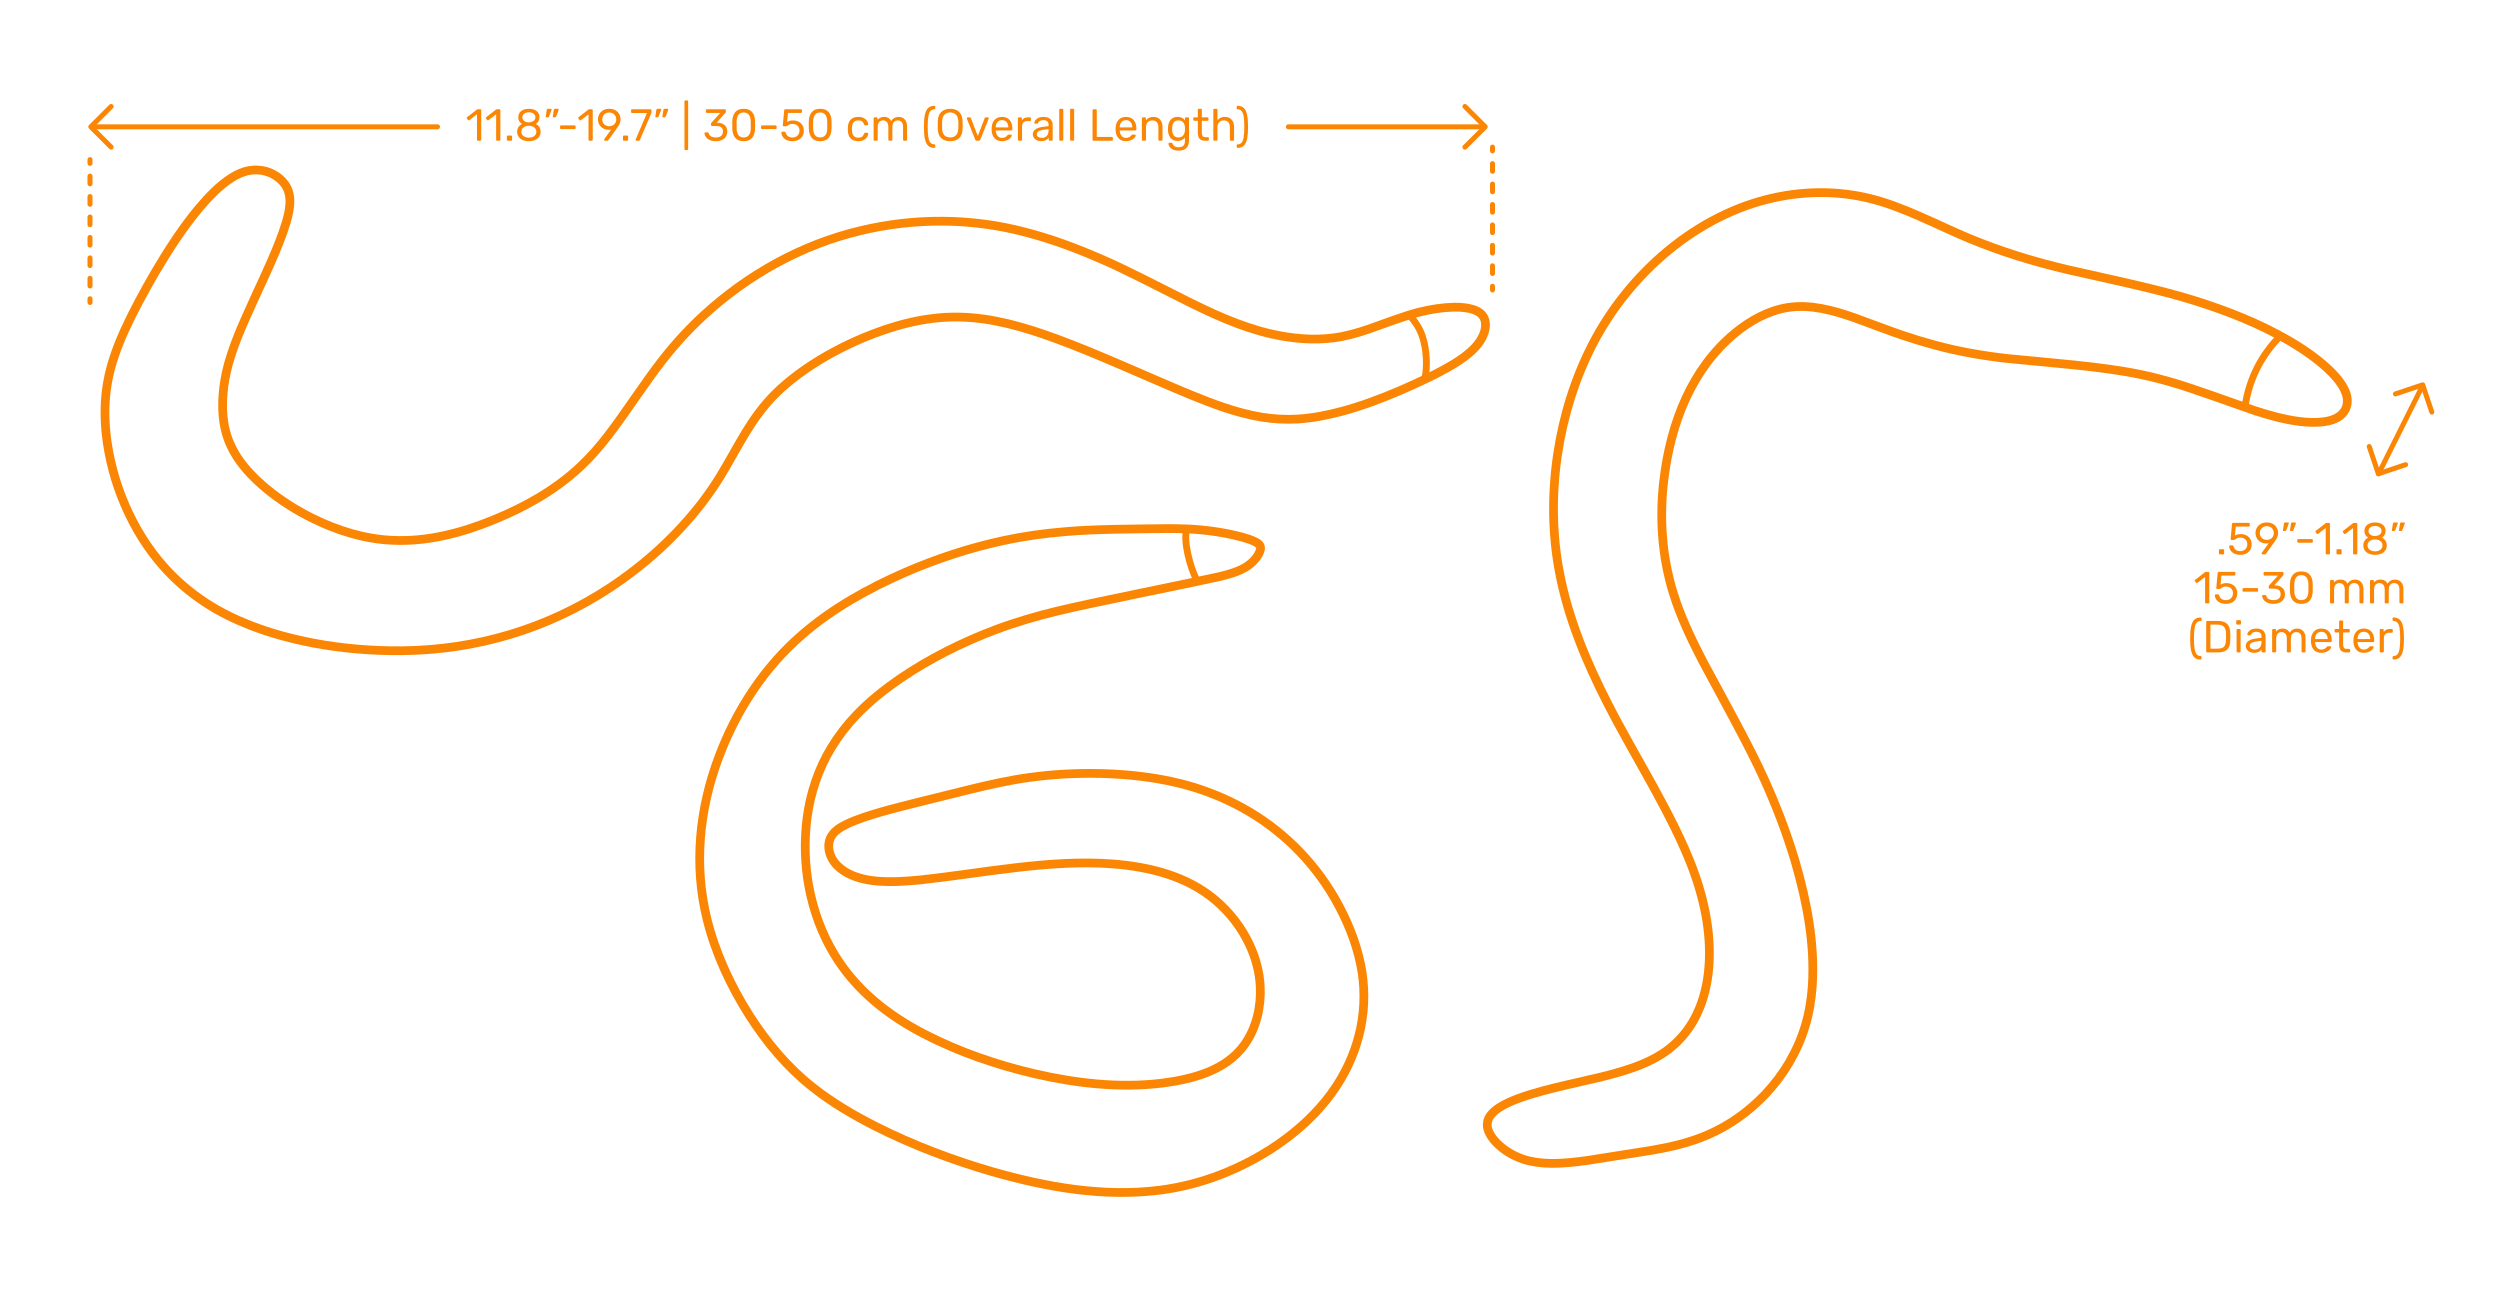 <?xml version="1.0" encoding="utf-8"?>
<!-- Generator: Adobe Illustrator 26.3.1, SVG Export Plug-In . SVG Version: 6.00 Build 0)  -->
<!DOCTYPE svg PUBLIC "-//W3C//DTD SVG 1.1//EN" "http://www.w3.org/Graphics/SVG/1.1/DTD/svg11.dtd">
<svg version="1.1" xmlns:x="http://ns.adobe.com/Extensibility/1.0/" xmlns:i="http://ns.adobe.com/AdobeIllustrator/10.0/" xmlns:graph="http://ns.adobe.com/Graphs/1.0/"
	 xmlns="http://www.w3.org/2000/svg" xmlns:xlink="http://www.w3.org/1999/xlink" xmlns:a="http://ns.adobe.com/AdobeSVGViewerExtensions/3.0/"
	 x="0px" y="0px" width="1000px" height="525px" viewBox="0 0 1000 525" enable-background="new 0 0 1000 525" xml:space="preserve"
	>
<g id="FILL-BACKGROUND">
	<rect x="0" y="0" fill="#FFFFFF" width="1000" height="525"/>
</g>
<g id="N-DIMENSIONS">
	<g>
		<g>
			<g id="MTEXT_00000117642807206979659270000004831764118379857798_">
				<g>
					<g>
						<path fill="#FB8604" d="M887.689,221.644c-0.078-0.078-0.116-0.177-0.116-0.297v-1.242c0-0.119,0.038-0.222,0.116-0.306
							s0.178-0.126,0.298-0.126h1.241c0.12,0,0.219,0.042,0.297,0.126s0.117,0.187,0.117,0.306v1.242
							c0,0.12-0.039,0.219-0.117,0.297s-0.177,0.117-0.297,0.117h-1.241C887.867,221.761,887.768,221.722,887.689,221.644z"/>
						<path fill="#FB8604" d="M893.747,221.455c-0.66-0.324-1.164-0.747-1.512-1.27c-0.349-0.521-0.534-1.083-0.559-1.683v-0.036
							c0-0.096,0.036-0.174,0.108-0.234c0.071-0.06,0.155-0.09,0.252-0.09h0.882c0.252,0,0.414,0.133,0.486,0.396
							c0.18,0.647,0.513,1.131,0.999,1.448c0.485,0.318,1.047,0.478,1.683,0.478c0.815,0,1.494-0.249,2.034-0.747
							s0.81-1.185,0.81-2.061c0-0.805-0.27-1.443-0.81-1.918c-0.54-0.474-1.219-0.711-2.034-0.711c-0.432,0-0.78,0.055-1.044,0.162
							c-0.265,0.108-0.534,0.265-0.811,0.469c-0.155,0.12-0.285,0.207-0.387,0.261s-0.213,0.081-0.333,0.081h-0.864
							c-0.107,0-0.204-0.039-0.287-0.117c-0.085-0.078-0.12-0.171-0.108-0.279l0.558-5.994c0.036-0.3,0.187-0.449,0.45-0.449h6.229
							c0.132,0,0.233,0.035,0.306,0.107s0.108,0.174,0.108,0.307v0.666c0,0.119-0.039,0.216-0.117,0.287
							c-0.078,0.072-0.178,0.108-0.297,0.108h-5.185l-0.324,3.618c0.576-0.408,1.351-0.612,2.322-0.612
							c0.804,0,1.536,0.159,2.196,0.478c0.659,0.317,1.185,0.782,1.575,1.395c0.39,0.612,0.585,1.338,0.585,2.178
							c0,0.889-0.195,1.653-0.585,2.295c-0.391,0.643-0.931,1.129-1.62,1.458c-0.69,0.33-1.479,0.495-2.367,0.495
							C895.187,221.94,894.406,221.778,893.747,221.455z"/>
						<path fill="#FB8604" d="M904.735,221.644c-0.065-0.078-0.099-0.171-0.099-0.279c0-0.083,0.023-0.161,0.072-0.233l2.771-3.853
							c-0.288,0.072-0.624,0.108-1.008,0.108c-0.864-0.012-1.62-0.213-2.268-0.603c-0.648-0.391-1.144-0.9-1.485-1.53
							s-0.513-1.305-0.513-2.025c0-0.72,0.171-1.403,0.513-2.052s0.852-1.176,1.53-1.584c0.678-0.408,1.496-0.612,2.457-0.612
							c0.96,0,1.781,0.198,2.466,0.595c0.684,0.396,1.199,0.915,1.548,1.557c0.348,0.642,0.521,1.329,0.521,2.061
							c0,0.66-0.116,1.242-0.351,1.746s-0.543,1.026-0.927,1.566l-3.492,4.896c-0.084,0.108-0.165,0.195-0.243,0.262
							c-0.078,0.065-0.188,0.099-0.333,0.099h-0.899C904.889,221.761,904.802,221.722,904.735,221.644z M908.129,215.623
							c0.432-0.229,0.773-0.549,1.025-0.963s0.378-0.892,0.378-1.432c0-0.552-0.126-1.037-0.378-1.458
							c-0.252-0.42-0.594-0.744-1.025-0.972c-0.433-0.228-0.906-0.342-1.422-0.342c-0.504,0-0.97,0.114-1.396,0.342
							s-0.765,0.552-1.017,0.972c-0.252,0.421-0.378,0.906-0.378,1.458c0,0.54,0.126,1.018,0.378,1.432s0.588,0.734,1.008,0.963
							c0.42,0.228,0.888,0.342,1.404,0.342C907.223,215.965,907.696,215.851,908.129,215.623z"/>
						<path fill="#FB8604" d="M913.231,212.293c-0.054-0.072-0.068-0.162-0.045-0.271l0.396-2.52
							c0.048-0.348,0.216-0.522,0.504-0.522h1.152c0.083,0,0.152,0.03,0.207,0.09c0.054,0.061,0.08,0.133,0.08,0.217
							c0,0.12-0.018,0.216-0.054,0.288l-0.936,2.43c-0.061,0.132-0.126,0.231-0.198,0.297c-0.072,0.066-0.18,0.099-0.324,0.099
							h-0.558C913.36,212.4,913.286,212.364,913.231,212.293z M916.058,212.293c-0.054-0.072-0.069-0.162-0.045-0.271l0.396-2.52
							c0.048-0.348,0.216-0.522,0.504-0.522h1.151c0.084,0,0.153,0.03,0.207,0.09c0.055,0.061,0.081,0.133,0.081,0.217
							c0,0.12-0.018,0.216-0.054,0.288l-0.936,2.43c-0.061,0.132-0.126,0.231-0.198,0.297c-0.072,0.066-0.181,0.099-0.324,0.099
							h-0.558C916.187,212.4,916.112,212.364,916.058,212.293z"/>
						<path fill="#FB8604" d="M919.027,216.973c-0.078-0.072-0.117-0.168-0.117-0.288v-0.647c0-0.12,0.039-0.219,0.117-0.298
							c0.078-0.077,0.177-0.116,0.297-0.116h5.4c0.119,0,0.219,0.039,0.297,0.116c0.077,0.079,0.117,0.178,0.117,0.298v0.647
							c0,0.12-0.04,0.216-0.117,0.288c-0.078,0.072-0.178,0.108-0.297,0.108h-5.4C919.204,217.081,919.105,217.045,919.027,216.973z
							"/>
						<path fill="#FB8604" d="M930.395,221.644c-0.072-0.078-0.108-0.177-0.108-0.297v-10.152l-3.023,2.322
							c-0.084,0.072-0.174,0.108-0.271,0.108c-0.107,0-0.21-0.061-0.306-0.181l-0.432-0.558c-0.061-0.084-0.09-0.168-0.09-0.252
							c0-0.132,0.06-0.24,0.18-0.324l3.906-3.023c0.132-0.084,0.288-0.126,0.468-0.126h0.846c0.12,0,0.219,0.039,0.297,0.116
							c0.078,0.078,0.117,0.178,0.117,0.298v11.771c0,0.12-0.039,0.219-0.117,0.297s-0.177,0.117-0.297,0.117h-0.882
							C930.562,221.761,930.467,221.722,930.395,221.644z"/>
						<path fill="#FB8604" d="M934.705,221.644c-0.078-0.078-0.116-0.177-0.116-0.297v-1.242c0-0.119,0.038-0.222,0.116-0.306
							s0.178-0.126,0.298-0.126h1.241c0.12,0,0.219,0.042,0.297,0.126s0.117,0.187,0.117,0.306v1.242
							c0,0.12-0.039,0.219-0.117,0.297s-0.177,0.117-0.297,0.117h-1.241C934.883,221.761,934.783,221.722,934.705,221.644z"/>
						<path fill="#FB8604" d="M941.339,221.644c-0.072-0.078-0.108-0.177-0.108-0.297v-10.152l-3.024,2.322
							c-0.084,0.072-0.174,0.108-0.27,0.108c-0.108,0-0.21-0.061-0.306-0.181l-0.433-0.558c-0.06-0.084-0.09-0.168-0.09-0.252
							c0-0.132,0.06-0.24,0.18-0.324l3.906-3.023c0.132-0.084,0.288-0.126,0.468-0.126h0.847c0.119,0,0.219,0.039,0.297,0.116
							c0.078,0.078,0.117,0.178,0.117,0.298v11.771c0,0.12-0.039,0.219-0.117,0.297s-0.178,0.117-0.297,0.117h-0.883
							C941.507,221.761,941.41,221.722,941.339,221.644z"/>
						<path fill="#FB8604" d="M947.575,221.481c-0.714-0.306-1.269-0.747-1.665-1.322c-0.396-0.576-0.594-1.248-0.594-2.017
							c0-0.708,0.177-1.329,0.531-1.863c0.354-0.533,0.83-0.944,1.431-1.232c-0.48-0.276-0.853-0.639-1.116-1.089
							s-0.396-0.981-0.396-1.594c0-1.044,0.39-1.868,1.17-2.475c0.779-0.605,1.806-0.909,3.078-0.909c1.271,0,2.295,0.301,3.068,0.9
							c0.774,0.6,1.161,1.428,1.161,2.483c0,0.601-0.132,1.125-0.396,1.575c-0.265,0.45-0.63,0.819-1.099,1.107
							c0.601,0.288,1.077,0.699,1.432,1.232c0.354,0.534,0.53,1.161,0.53,1.882c0,0.768-0.197,1.437-0.594,2.007
							c-0.396,0.57-0.951,1.008-1.665,1.313c-0.714,0.307-1.527,0.459-2.438,0.459C949.103,221.94,948.289,221.788,947.575,221.481z
							 M952.147,219.889c0.569-0.432,0.854-1.008,0.854-1.728c0-0.721-0.285-1.297-0.854-1.729c-0.57-0.432-1.281-0.647-2.133-0.647
							c-0.864,0-1.581,0.216-2.151,0.647s-0.854,1.008-0.854,1.729c0,0.72,0.284,1.296,0.854,1.728s1.287,0.648,2.151,0.648
							C950.866,220.537,951.577,220.32,952.147,219.889z M951.868,213.841c0.504-0.36,0.756-0.84,0.756-1.44
							c0-0.611-0.249-1.101-0.747-1.467s-1.119-0.549-1.862-0.549c-0.756,0-1.381,0.183-1.872,0.549
							c-0.492,0.366-0.738,0.855-0.738,1.467c0,0.612,0.246,1.102,0.738,1.468c0.491,0.366,1.116,0.549,1.872,0.549
							C950.746,214.393,951.364,214.201,951.868,213.841z"/>
						<path fill="#FB8604" d="M956.809,212.293c-0.054-0.072-0.068-0.162-0.045-0.271l0.396-2.52
							c0.048-0.348,0.216-0.522,0.504-0.522h1.152c0.083,0,0.152,0.03,0.207,0.09c0.054,0.061,0.08,0.133,0.08,0.217
							c0,0.12-0.018,0.216-0.054,0.288l-0.936,2.43c-0.061,0.132-0.126,0.231-0.198,0.297c-0.072,0.066-0.18,0.099-0.324,0.099
							h-0.558C956.938,212.4,956.863,212.364,956.809,212.293z M959.635,212.293c-0.054-0.072-0.069-0.162-0.045-0.271l0.396-2.52
							c0.048-0.348,0.216-0.522,0.504-0.522h1.151c0.084,0,0.153,0.03,0.207,0.09c0.055,0.061,0.081,0.133,0.081,0.217
							c0,0.12-0.018,0.216-0.054,0.288l-0.936,2.43c-0.061,0.132-0.126,0.231-0.198,0.297c-0.072,0.066-0.181,0.099-0.324,0.099
							h-0.558C959.764,212.4,959.689,212.364,959.635,212.293z"/>
						<path fill="#FB8604" d="M882.138,241.243c-0.072-0.078-0.108-0.177-0.108-0.297v-10.152l-3.024,2.322
							c-0.084,0.072-0.174,0.108-0.27,0.108c-0.108,0-0.21-0.061-0.306-0.181l-0.433-0.558c-0.06-0.084-0.09-0.168-0.09-0.252
							c0-0.132,0.06-0.24,0.18-0.324l3.906-3.023c0.132-0.084,0.288-0.126,0.468-0.126h0.847c0.119,0,0.219,0.039,0.297,0.116
							c0.078,0.078,0.117,0.178,0.117,0.298v11.771c0,0.12-0.039,0.219-0.117,0.297s-0.178,0.117-0.297,0.117h-0.883
							C882.306,241.36,882.209,241.321,882.138,241.243z"/>
						<path fill="#FB8604" d="M888.005,241.055c-0.66-0.324-1.164-0.747-1.512-1.27c-0.349-0.521-0.534-1.083-0.558-1.683v-0.036
							c0-0.096,0.035-0.174,0.107-0.234c0.072-0.06,0.156-0.09,0.252-0.09h0.882c0.252,0,0.414,0.133,0.486,0.396
							c0.18,0.647,0.513,1.131,0.999,1.448c0.486,0.318,1.047,0.478,1.683,0.478c0.816,0,1.494-0.249,2.034-0.747
							s0.811-1.185,0.811-2.061c0-0.805-0.271-1.443-0.811-1.918c-0.54-0.474-1.218-0.711-2.034-0.711
							c-0.432,0-0.779,0.055-1.044,0.162c-0.264,0.108-0.534,0.265-0.81,0.469c-0.156,0.12-0.285,0.207-0.387,0.261
							c-0.103,0.054-0.214,0.081-0.333,0.081h-0.864c-0.108,0-0.204-0.039-0.288-0.117s-0.12-0.171-0.108-0.279l0.559-5.994
							c0.036-0.3,0.186-0.449,0.45-0.449h6.228c0.132,0,0.234,0.035,0.306,0.107c0.072,0.072,0.108,0.174,0.108,0.307v0.666
							c0,0.119-0.039,0.216-0.117,0.287c-0.078,0.072-0.177,0.108-0.297,0.108h-5.184l-0.324,3.618
							c0.576-0.408,1.35-0.612,2.322-0.612c0.804,0,1.535,0.159,2.195,0.478c0.66,0.317,1.186,0.782,1.575,1.395
							s0.585,1.338,0.585,2.178c0,0.889-0.195,1.653-0.585,2.295c-0.39,0.643-0.93,1.129-1.62,1.458
							c-0.689,0.33-1.479,0.495-2.367,0.495C889.445,241.54,888.665,241.378,888.005,241.055z"/>
						<path fill="#FB8604" d="M897.122,236.572c-0.078-0.072-0.117-0.168-0.117-0.288v-0.647c0-0.12,0.039-0.219,0.117-0.298
							c0.078-0.077,0.177-0.116,0.297-0.116h5.4c0.119,0,0.219,0.039,0.297,0.116c0.077,0.079,0.117,0.178,0.117,0.298v0.647
							c0,0.12-0.04,0.216-0.117,0.288c-0.078,0.072-0.178,0.108-0.297,0.108h-5.4C897.299,236.681,897.2,236.645,897.122,236.572z"
							/>
						<path fill="#FB8604" d="M906.977,241.081c-0.684-0.306-1.203-0.704-1.557-1.196c-0.354-0.492-0.543-1.002-0.567-1.53
							c0-0.108,0.036-0.195,0.108-0.261c0.072-0.066,0.162-0.1,0.27-0.1h0.811c0.132,0,0.24,0.027,0.324,0.081
							c0.083,0.054,0.149,0.159,0.197,0.315c0.156,0.611,0.495,1.044,1.018,1.296c0.521,0.252,1.137,0.378,1.845,0.378
							c0.864,0,1.551-0.207,2.062-0.621c0.51-0.414,0.765-1.005,0.765-1.773c0-1.464-0.895-2.195-2.682-2.195h-1.692
							c-0.12,0-0.219-0.039-0.297-0.117s-0.117-0.177-0.117-0.297v-0.468c0-0.181,0.065-0.336,0.198-0.469l3.51-3.888h-5.328
							c-0.12,0-0.219-0.036-0.297-0.108c-0.078-0.071-0.117-0.168-0.117-0.287v-0.648c0-0.132,0.039-0.237,0.117-0.315
							c0.078-0.077,0.177-0.116,0.297-0.116h7.128c0.132,0,0.237,0.039,0.315,0.116c0.077,0.078,0.117,0.184,0.117,0.315v0.594
							c0,0.133-0.061,0.271-0.181,0.414l-3.51,3.942h0.288c1.224,0.036,2.192,0.354,2.907,0.954c0.714,0.6,1.07,1.476,1.07,2.628
							c0,0.792-0.195,1.473-0.585,2.043s-0.933,1.008-1.629,1.313c-0.696,0.307-1.482,0.459-2.357,0.459
							C908.471,241.54,907.661,241.388,906.977,241.081z"/>
						<path fill="#FB8604" d="M917.138,240.182c-0.714-0.906-1.095-2.091-1.143-3.556l-0.019-1.548l0.019-1.602
							c0.036-1.452,0.417-2.631,1.143-3.537c0.727-0.906,1.857-1.359,3.394-1.359c1.548,0,2.685,0.453,3.411,1.359
							c0.726,0.906,1.106,2.085,1.143,3.537c0.012,0.336,0.018,0.87,0.018,1.602c0,0.708-0.006,1.225-0.018,1.548
							c-0.048,1.465-0.429,2.649-1.143,3.556c-0.715,0.906-1.852,1.358-3.411,1.358C918.983,241.54,917.852,241.088,917.138,240.182
							z M922.619,239.128c0.468-0.611,0.714-1.476,0.738-2.592c0.012-0.348,0.018-0.846,0.018-1.494
							c0-0.659-0.006-1.151-0.018-1.476c-0.024-1.104-0.273-1.965-0.747-2.583c-0.475-0.618-1.168-0.927-2.079-0.927
							c-0.912,0-1.603,0.309-2.07,0.927s-0.714,1.479-0.738,2.583l-0.018,1.476l0.018,1.494c0.024,1.116,0.271,1.98,0.738,2.592
							c0.468,0.612,1.158,0.918,2.07,0.918C921.455,240.046,922.151,239.74,922.619,239.128z"/>
						<path fill="#FB8604" d="M932.132,241.243c-0.078-0.078-0.117-0.177-0.117-0.297v-8.532c0-0.119,0.039-0.219,0.117-0.297
							s0.177-0.117,0.297-0.117h0.756c0.12,0,0.216,0.039,0.288,0.117s0.108,0.178,0.108,0.297v0.612
							c0.647-0.804,1.523-1.206,2.628-1.206c1.319,0,2.256,0.552,2.808,1.656c0.288-0.504,0.699-0.906,1.233-1.206
							c0.533-0.3,1.131-0.45,1.791-0.45c0.983,0,1.788,0.336,2.412,1.008c0.623,0.673,0.936,1.645,0.936,2.916v5.202
							c0,0.12-0.039,0.219-0.117,0.297s-0.177,0.117-0.297,0.117h-0.773c-0.12,0-0.22-0.039-0.298-0.117s-0.116-0.177-0.116-0.297
							v-5.04c0-0.96-0.198-1.646-0.595-2.061c-0.396-0.414-0.918-0.621-1.565-0.621c-0.576,0-1.071,0.213-1.485,0.639
							s-0.621,1.107-0.621,2.043v5.04c0,0.12-0.039,0.219-0.117,0.297s-0.177,0.117-0.297,0.117h-0.792
							c-0.12,0-0.219-0.039-0.297-0.117s-0.117-0.177-0.117-0.297v-5.04c0-0.947-0.207-1.632-0.62-2.052
							c-0.414-0.42-0.928-0.63-1.539-0.63c-0.576,0-1.071,0.21-1.485,0.63s-0.621,1.098-0.621,2.034v5.058
							c0,0.12-0.039,0.219-0.117,0.297s-0.177,0.117-0.297,0.117h-0.792C932.309,241.36,932.21,241.321,932.132,241.243z"/>
						<path fill="#FB8604" d="M948.115,241.243c-0.078-0.078-0.117-0.177-0.117-0.297v-8.532c0-0.119,0.039-0.219,0.117-0.297
							s0.177-0.117,0.297-0.117h0.756c0.12,0,0.216,0.039,0.288,0.117s0.108,0.178,0.108,0.297v0.612
							c0.647-0.804,1.523-1.206,2.628-1.206c1.319,0,2.256,0.552,2.808,1.656c0.288-0.504,0.699-0.906,1.233-1.206
							c0.533-0.3,1.131-0.45,1.791-0.45c0.983,0,1.788,0.336,2.412,1.008c0.623,0.673,0.936,1.645,0.936,2.916v5.202
							c0,0.12-0.039,0.219-0.117,0.297s-0.177,0.117-0.297,0.117h-0.773c-0.12,0-0.22-0.039-0.298-0.117s-0.116-0.177-0.116-0.297
							v-5.04c0-0.96-0.198-1.646-0.595-2.061c-0.396-0.414-0.918-0.621-1.565-0.621c-0.576,0-1.071,0.213-1.485,0.639
							s-0.621,1.107-0.621,2.043v5.04c0,0.12-0.039,0.219-0.117,0.297s-0.177,0.117-0.297,0.117h-0.792
							c-0.12,0-0.219-0.039-0.297-0.117s-0.117-0.177-0.117-0.297v-5.04c0-0.947-0.207-1.632-0.62-2.052
							c-0.414-0.42-0.928-0.63-1.539-0.63c-0.576,0-1.071,0.21-1.485,0.63s-0.621,1.098-0.621,2.034v5.058
							c0,0.12-0.039,0.219-0.117,0.297s-0.177,0.117-0.297,0.117h-0.792C948.292,241.36,948.193,241.321,948.115,241.243z"/>
						<path fill="#FB8604" d="M877.754,262.95c-0.606-0.582-1.041-1.485-1.305-2.709c-0.265-1.225-0.396-2.838-0.396-4.842
							s0.132-3.615,0.396-4.833c0.264-1.219,0.698-2.118,1.305-2.7c0.605-0.582,1.425-0.873,2.457-0.873
							c0.12,0,0.219,0.039,0.297,0.117s0.117,0.177,0.117,0.297v0.594c0,0.108-0.036,0.201-0.108,0.279
							c-0.071,0.078-0.155,0.116-0.252,0.116c-0.684,0.013-1.218,0.243-1.602,0.693s-0.66,1.177-0.828,2.178
							c-0.168,1.003-0.252,2.38-0.252,4.132c0,1.764,0.084,3.146,0.252,4.148s0.444,1.729,0.828,2.178
							c0.384,0.45,0.918,0.682,1.602,0.693c0.097,0,0.181,0.039,0.252,0.117c0.072,0.078,0.108,0.171,0.108,0.278v0.595
							c0,0.119-0.039,0.219-0.117,0.297s-0.177,0.117-0.297,0.117C879.179,263.823,878.359,263.532,877.754,262.95z"/>
						<path fill="#FB8604" d="M882.587,260.844c-0.071-0.078-0.107-0.177-0.107-0.297v-11.754c0-0.132,0.036-0.237,0.107-0.315
							c0.072-0.077,0.168-0.116,0.288-0.116h4.068c1.812,0,3.12,0.404,3.924,1.215c0.804,0.81,1.218,2.031,1.242,3.663
							c0.012,0.348,0.018,0.815,0.018,1.403c0,0.589-0.006,1.062-0.018,1.422c-0.024,1.141-0.207,2.067-0.549,2.781
							s-0.88,1.245-1.611,1.593c-0.732,0.349-1.704,0.522-2.916,0.522h-4.158C882.755,260.961,882.659,260.922,882.587,260.844z
							 M886.943,259.467c0.84,0,1.509-0.117,2.007-0.351c0.498-0.234,0.857-0.601,1.08-1.099c0.222-0.497,0.345-1.173,0.369-2.024
							c0.023-0.721,0.036-1.17,0.036-1.351c0-0.191-0.013-0.636-0.036-1.332c-0.024-1.199-0.31-2.078-0.855-2.637
							c-0.546-0.558-1.442-0.837-2.69-0.837h-2.683v9.63H886.943z"/>
						<path fill="#FB8604" d="M894.603,249.72c-0.079-0.078-0.117-0.177-0.117-0.297v-0.936c0-0.12,0.038-0.223,0.117-0.307
							c0.077-0.084,0.177-0.126,0.297-0.126h1.062c0.12,0,0.222,0.042,0.306,0.126s0.126,0.187,0.126,0.307v0.936
							c0,0.12-0.042,0.219-0.126,0.297s-0.186,0.117-0.306,0.117h-1.062C894.779,249.837,894.68,249.798,894.603,249.72z
							 M894.746,260.844c-0.078-0.078-0.117-0.177-0.117-0.297v-8.532c0-0.119,0.039-0.219,0.117-0.297s0.177-0.117,0.297-0.117
							h0.792c0.12,0,0.219,0.039,0.297,0.117s0.117,0.178,0.117,0.297v8.532c0,0.12-0.039,0.219-0.117,0.297
							s-0.177,0.117-0.297,0.117h-0.792C894.923,260.961,894.824,260.922,894.746,260.844z"/>
						<path fill="#FB8604" d="M899.912,260.781c-0.498-0.24-0.895-0.567-1.188-0.981s-0.44-0.873-0.44-1.377
							c0-0.792,0.323-1.439,0.972-1.944c0.648-0.504,1.53-0.84,2.646-1.008l2.7-0.378v-0.521c0-1.236-0.714-1.854-2.142-1.854
							c-0.552,0-0.996,0.111-1.332,0.333c-0.336,0.223-0.582,0.483-0.738,0.783c-0.048,0.12-0.099,0.201-0.152,0.243
							c-0.055,0.042-0.13,0.062-0.226,0.062h-0.702c-0.107,0-0.201-0.038-0.278-0.117c-0.078-0.077-0.117-0.171-0.117-0.278
							c0-0.276,0.129-0.597,0.387-0.963s0.657-0.685,1.197-0.954c0.54-0.271,1.199-0.405,1.979-0.405
							c1.344,0,2.307,0.312,2.89,0.937c0.582,0.624,0.873,1.403,0.873,2.34v5.85c0,0.12-0.039,0.219-0.117,0.297
							s-0.178,0.117-0.297,0.117h-0.792c-0.12,0-0.217-0.039-0.288-0.117c-0.072-0.078-0.108-0.177-0.108-0.297v-0.792
							c-0.264,0.396-0.647,0.727-1.151,0.99c-0.505,0.264-1.152,0.396-1.944,0.396C900.953,261.141,900.41,261.021,899.912,260.781z
							 M903.845,259.053c0.504-0.516,0.756-1.266,0.756-2.25v-0.504l-2.105,0.306c-0.864,0.12-1.519,0.324-1.962,0.612
							c-0.444,0.288-0.666,0.648-0.666,1.08c0,0.492,0.2,0.87,0.603,1.134c0.402,0.265,0.879,0.396,1.431,0.396
							C902.693,259.827,903.341,259.569,903.845,259.053z"/>
						<path fill="#FB8604" d="M908.966,260.844c-0.078-0.078-0.117-0.177-0.117-0.297v-8.532c0-0.119,0.039-0.219,0.117-0.297
							s0.177-0.117,0.297-0.117h0.756c0.12,0,0.216,0.039,0.288,0.117s0.108,0.178,0.108,0.297v0.612
							c0.647-0.804,1.523-1.206,2.628-1.206c1.319,0,2.256,0.552,2.808,1.656c0.288-0.504,0.699-0.906,1.233-1.206
							c0.533-0.3,1.131-0.45,1.791-0.45c0.983,0,1.788,0.336,2.412,1.008c0.623,0.673,0.936,1.645,0.936,2.916v5.202
							c0,0.12-0.039,0.219-0.117,0.297s-0.177,0.117-0.297,0.117h-0.773c-0.12,0-0.22-0.039-0.298-0.117s-0.116-0.177-0.116-0.297
							v-5.04c0-0.96-0.198-1.646-0.595-2.061c-0.396-0.414-0.918-0.621-1.565-0.621c-0.576,0-1.071,0.213-1.485,0.639
							s-0.621,1.107-0.621,2.043v5.04c0,0.12-0.039,0.219-0.117,0.297s-0.177,0.117-0.297,0.117h-0.792
							c-0.12,0-0.219-0.039-0.297-0.117s-0.117-0.177-0.117-0.297v-5.04c0-0.947-0.207-1.632-0.62-2.052
							c-0.414-0.42-0.928-0.63-1.539-0.63c-0.576,0-1.071,0.21-1.485,0.63s-0.621,1.098-0.621,2.034v5.058
							c0,0.12-0.039,0.219-0.117,0.297s-0.177,0.117-0.297,0.117h-0.792C909.143,260.961,909.044,260.922,908.966,260.844z"/>
						<path fill="#FB8604" d="M925.606,259.998c-0.732-0.762-1.134-1.803-1.206-3.123l-0.019-0.612l0.019-0.594
							c0.072-1.296,0.474-2.328,1.206-3.096c0.731-0.769,1.71-1.152,2.934-1.152c1.32,0,2.343,0.42,3.069,1.26
							c0.726,0.841,1.089,1.98,1.089,3.42v0.324c0,0.12-0.039,0.219-0.117,0.297s-0.177,0.117-0.297,0.117h-6.246v0.162
							c0.036,0.78,0.276,1.446,0.72,1.998c0.444,0.552,1.032,0.828,1.765,0.828c0.563,0,1.022-0.111,1.377-0.333
							c0.354-0.222,0.621-0.453,0.801-0.693c0.108-0.144,0.191-0.23,0.252-0.261c0.06-0.03,0.162-0.045,0.306-0.045h0.792
							c0.108,0,0.201,0.03,0.279,0.09c0.078,0.061,0.117,0.138,0.117,0.234c0,0.264-0.162,0.582-0.486,0.953
							c-0.324,0.373-0.783,0.693-1.377,0.964c-0.594,0.27-1.275,0.404-2.043,0.404C927.316,261.141,926.338,260.76,925.606,259.998z
							 M931.061,255.615v-0.055c0-0.84-0.229-1.523-0.685-2.052c-0.456-0.527-1.068-0.792-1.836-0.792
							c-0.78,0-1.392,0.265-1.836,0.792c-0.444,0.528-0.666,1.212-0.666,2.052v0.055H931.061z"/>
						<path fill="#FB8604" d="M935.65,257.811v-4.823h-1.422c-0.12,0-0.216-0.036-0.288-0.108s-0.108-0.168-0.108-0.288v-0.576
							c0-0.119,0.036-0.219,0.108-0.297s0.168-0.117,0.288-0.117h1.422v-3.006c0-0.119,0.036-0.219,0.108-0.297
							c0.071-0.078,0.168-0.117,0.288-0.117h0.792c0.119,0,0.219,0.039,0.297,0.117s0.117,0.178,0.117,0.297v3.006h2.231
							c0.12,0,0.219,0.039,0.297,0.117s0.117,0.178,0.117,0.297v0.576c0,0.12-0.039,0.216-0.117,0.288s-0.177,0.108-0.297,0.108
							h-2.231v4.697c0,0.612,0.099,1.074,0.297,1.387c0.197,0.312,0.536,0.468,1.017,0.468h1.098c0.12,0,0.217,0.039,0.288,0.117
							c0.072,0.078,0.108,0.177,0.108,0.297v0.594c0,0.12-0.036,0.219-0.108,0.297c-0.071,0.078-0.168,0.117-0.288,0.117h-1.224
							C936.58,260.961,935.65,259.911,935.65,257.811z"/>
						<path fill="#FB8604" d="M942.598,259.998c-0.731-0.762-1.134-1.803-1.206-3.123l-0.018-0.612l0.018-0.594
							c0.072-1.296,0.475-2.328,1.206-3.096c0.732-0.769,1.71-1.152,2.935-1.152c1.319,0,2.343,0.42,3.068,1.26
							c0.727,0.841,1.089,1.98,1.089,3.42v0.324c0,0.12-0.039,0.219-0.116,0.297c-0.078,0.078-0.178,0.117-0.298,0.117h-6.245v0.162
							c0.035,0.78,0.275,1.446,0.72,1.998c0.443,0.552,1.032,0.828,1.764,0.828c0.564,0,1.023-0.111,1.377-0.333
							c0.354-0.222,0.621-0.453,0.801-0.693c0.108-0.144,0.192-0.23,0.253-0.261c0.06-0.03,0.161-0.045,0.306-0.045h0.792
							c0.107,0,0.201,0.03,0.279,0.09c0.077,0.061,0.116,0.138,0.116,0.234c0,0.264-0.162,0.582-0.485,0.953
							c-0.324,0.373-0.783,0.693-1.377,0.964c-0.595,0.27-1.275,0.404-2.043,0.404C944.308,261.141,943.33,260.76,942.598,259.998z
							 M948.052,255.615v-0.055c0-0.84-0.228-1.523-0.684-2.052c-0.456-0.527-1.068-0.792-1.836-0.792
							c-0.78,0-1.393,0.265-1.836,0.792c-0.444,0.528-0.666,1.212-0.666,2.052v0.055H948.052z"/>
						<path fill="#FB8604" d="M952.003,260.844c-0.078-0.078-0.117-0.177-0.117-0.297v-8.514c0-0.12,0.039-0.223,0.117-0.307
							c0.078-0.083,0.177-0.126,0.297-0.126h0.756c0.132,0,0.237,0.039,0.315,0.117s0.117,0.184,0.117,0.315v0.792
							c0.491-0.816,1.325-1.225,2.502-1.225h0.701c0.133,0,0.234,0.036,0.307,0.108s0.107,0.174,0.107,0.306v0.666
							c0,0.12-0.035,0.22-0.107,0.297c-0.072,0.078-0.174,0.117-0.307,0.117h-1.025c-0.66,0-1.179,0.192-1.557,0.576
							c-0.379,0.384-0.567,0.906-0.567,1.566v5.31c0,0.12-0.042,0.219-0.126,0.297s-0.187,0.117-0.306,0.117H952.3
							C952.18,260.961,952.081,260.922,952.003,260.844z"/>
						<path fill="#FB8604" d="M957.15,263.706c-0.078-0.078-0.116-0.178-0.116-0.297v-0.595c0-0.107,0.035-0.2,0.107-0.278
							s0.156-0.117,0.252-0.117c0.672-0.012,1.203-0.243,1.593-0.693c0.391-0.449,0.669-1.179,0.838-2.187
							c0.167-1.008,0.252-2.388,0.252-4.14s-0.085-3.129-0.252-4.132c-0.169-1.001-0.447-1.728-0.838-2.178
							c-0.39-0.45-0.921-0.681-1.593-0.693c-0.096,0-0.18-0.038-0.252-0.116s-0.107-0.171-0.107-0.279v-0.594
							c0-0.12,0.038-0.219,0.116-0.297s0.171-0.117,0.279-0.117c1.032,0,1.851,0.291,2.457,0.873c0.605,0.582,1.041,1.481,1.305,2.7
							c0.264,1.218,0.396,2.829,0.396,4.833s-0.133,3.617-0.396,4.842c-0.264,1.224-0.699,2.127-1.305,2.709
							c-0.606,0.582-1.425,0.873-2.457,0.873C957.321,263.823,957.229,263.784,957.15,263.706z"/>
					</g>
				</g>
			</g>
			<g id="POLYLINE_00000174561575273304880700000017699317276392046263_">
				
					<line fill="none" stroke="#FB8604" stroke-width="2" stroke-linecap="round" stroke-linejoin="round" stroke-miterlimit="10" x1="968.967" y1="154.373" x2="951.424" y2="189.528"/>
			</g>
			<g id="POLYLINE_00000151503553069258258140000016526087552881342907_">
				
					<polyline fill="none" stroke="#FB8604" stroke-width="2" stroke-linecap="round" stroke-linejoin="round" stroke-miterlimit="10" points="
					972.726,164.82 969.076,153.923 958.181,157.571 				"/>
			</g>
			<g id="POLYLINE_00000014627804749947844110000000740286400944144050_">
				
					<polyline fill="none" stroke="#FB8604" stroke-width="2" stroke-linecap="round" stroke-linejoin="round" stroke-miterlimit="10" points="
					962.238,185.868 951.34,189.515 947.692,178.62 				"/>
			</g>
		</g>
		<g>
			<g id="MTEXT_00000099644816356675260880000011017555355048107687_">
				<g>
					<g>
						<path fill="#FB8604" d="M190.91,56.179c-0.072-0.078-0.108-0.177-0.108-0.297V45.729l-3.024,2.322
							c-0.084,0.072-0.174,0.108-0.27,0.108c-0.108,0-0.21-0.061-0.306-0.181l-0.433-0.558c-0.06-0.084-0.09-0.168-0.09-0.252
							c0-0.132,0.06-0.24,0.18-0.324l3.906-3.023c0.132-0.084,0.288-0.126,0.468-0.126h0.847c0.119,0,0.219,0.039,0.297,0.116
							c0.078,0.078,0.117,0.178,0.117,0.298v11.771c0,0.12-0.039,0.219-0.117,0.297s-0.178,0.117-0.297,0.117h-0.883
							C191.078,56.296,190.981,56.257,190.91,56.179z"/>
						<path fill="#FB8604" d="M198.56,56.179c-0.072-0.078-0.108-0.177-0.108-0.297V45.729l-3.023,2.322
							c-0.084,0.072-0.174,0.108-0.271,0.108c-0.107,0-0.21-0.061-0.306-0.181l-0.432-0.558c-0.061-0.084-0.09-0.168-0.09-0.252
							c0-0.132,0.06-0.24,0.18-0.324l3.906-3.023c0.132-0.084,0.288-0.126,0.468-0.126h0.846c0.12,0,0.219,0.039,0.297,0.116
							c0.078,0.078,0.117,0.178,0.117,0.298v11.771c0,0.12-0.039,0.219-0.117,0.297s-0.177,0.117-0.297,0.117h-0.882
							C198.728,56.296,198.632,56.257,198.56,56.179z"/>
						<path fill="#FB8604" d="M202.87,56.179c-0.078-0.078-0.116-0.177-0.116-0.297V54.64c0-0.119,0.038-0.222,0.116-0.306
							s0.178-0.126,0.298-0.126h1.241c0.12,0,0.219,0.042,0.297,0.126s0.117,0.187,0.117,0.306v1.242
							c0,0.12-0.039,0.219-0.117,0.297s-0.177,0.117-0.297,0.117h-1.241C203.048,56.296,202.948,56.257,202.87,56.179z"/>
						<path fill="#FB8604" d="M209.116,56.017c-0.714-0.306-1.269-0.747-1.665-1.322c-0.396-0.576-0.594-1.248-0.594-2.017
							c0-0.708,0.177-1.329,0.531-1.863c0.354-0.533,0.83-0.944,1.431-1.232c-0.48-0.276-0.853-0.639-1.116-1.089
							s-0.396-0.981-0.396-1.594c0-1.044,0.39-1.868,1.17-2.475c0.779-0.605,1.806-0.909,3.078-0.909c1.271,0,2.295,0.301,3.068,0.9
							c0.774,0.6,1.161,1.428,1.161,2.483c0,0.601-0.132,1.125-0.396,1.575c-0.265,0.45-0.63,0.819-1.099,1.107
							c0.601,0.288,1.077,0.699,1.432,1.232c0.354,0.534,0.53,1.161,0.53,1.882c0,0.768-0.197,1.437-0.594,2.007
							c-0.396,0.57-0.951,1.008-1.665,1.313c-0.714,0.307-1.527,0.459-2.438,0.459C210.644,56.476,209.83,56.323,209.116,56.017z
							 M213.688,54.424c0.569-0.432,0.854-1.008,0.854-1.728c0-0.721-0.285-1.297-0.854-1.729c-0.57-0.432-1.281-0.647-2.133-0.647
							c-0.864,0-1.581,0.216-2.151,0.647s-0.854,1.008-0.854,1.729c0,0.72,0.284,1.296,0.854,1.728s1.287,0.648,2.151,0.648
							C212.407,55.072,213.118,54.855,213.688,54.424z M213.409,48.376c0.504-0.36,0.756-0.84,0.756-1.44
							c0-0.611-0.249-1.101-0.747-1.467s-1.119-0.549-1.862-0.549c-0.756,0-1.381,0.183-1.872,0.549
							c-0.492,0.366-0.738,0.855-0.738,1.467c0,0.612,0.246,1.102,0.738,1.468c0.491,0.366,1.116,0.549,1.872,0.549
							C212.287,48.928,212.905,48.736,213.409,48.376z"/>
						<path fill="#FB8604" d="M218.35,46.828c-0.054-0.072-0.068-0.162-0.045-0.271l0.396-2.52c0.048-0.348,0.216-0.522,0.504-0.522
							h1.152c0.083,0,0.152,0.03,0.207,0.09c0.054,0.061,0.08,0.133,0.08,0.217c0,0.12-0.018,0.216-0.054,0.288l-0.936,2.43
							c-0.061,0.132-0.126,0.231-0.198,0.297c-0.072,0.066-0.18,0.099-0.324,0.099h-0.558
							C218.479,46.936,218.404,46.899,218.35,46.828z M221.176,46.828c-0.054-0.072-0.069-0.162-0.045-0.271l0.396-2.52
							c0.048-0.348,0.216-0.522,0.504-0.522h1.151c0.084,0,0.153,0.03,0.207,0.09c0.055,0.061,0.081,0.133,0.081,0.217
							c0,0.12-0.018,0.216-0.054,0.288l-0.936,2.43c-0.061,0.132-0.126,0.231-0.198,0.297c-0.072,0.066-0.181,0.099-0.324,0.099
							h-0.558C221.305,46.936,221.23,46.899,221.176,46.828z"/>
						<path fill="#FB8604" d="M224.146,51.508c-0.078-0.072-0.116-0.168-0.116-0.288v-0.647c0-0.12,0.038-0.219,0.116-0.298
							c0.078-0.077,0.178-0.116,0.297-0.116h5.4c0.12,0,0.219,0.039,0.297,0.116c0.078,0.079,0.117,0.178,0.117,0.298v0.647
							c0,0.12-0.039,0.216-0.117,0.288s-0.177,0.108-0.297,0.108h-5.4C224.323,51.616,224.224,51.58,224.146,51.508z"/>
						<path fill="#FB8604" d="M235.514,56.179c-0.072-0.078-0.108-0.177-0.108-0.297V45.729l-3.024,2.322
							c-0.084,0.072-0.174,0.108-0.27,0.108c-0.108,0-0.21-0.061-0.306-0.181l-0.433-0.558c-0.06-0.084-0.09-0.168-0.09-0.252
							c0-0.132,0.06-0.24,0.18-0.324l3.906-3.023c0.132-0.084,0.288-0.126,0.468-0.126h0.847c0.119,0,0.219,0.039,0.297,0.116
							c0.078,0.078,0.117,0.178,0.117,0.298v11.771c0,0.12-0.039,0.219-0.117,0.297s-0.178,0.117-0.297,0.117h-0.883
							C235.682,56.296,235.585,56.257,235.514,56.179z"/>
						<path fill="#FB8604" d="M241.714,56.179c-0.066-0.078-0.1-0.171-0.1-0.279c0-0.083,0.024-0.161,0.072-0.233l2.772-3.853
							c-0.288,0.072-0.624,0.108-1.009,0.108c-0.863-0.012-1.619-0.213-2.268-0.603c-0.648-0.391-1.143-0.9-1.485-1.53
							c-0.342-0.63-0.513-1.305-0.513-2.025c0-0.72,0.171-1.403,0.513-2.052c0.343-0.648,0.853-1.176,1.53-1.584
							s1.497-0.612,2.457-0.612s1.782,0.198,2.466,0.595c0.685,0.396,1.2,0.915,1.548,1.557c0.349,0.642,0.522,1.329,0.522,2.061
							c0,0.66-0.117,1.242-0.351,1.746c-0.234,0.504-0.544,1.026-0.928,1.566l-3.492,4.896c-0.084,0.108-0.165,0.195-0.242,0.262
							c-0.078,0.065-0.189,0.099-0.333,0.099h-0.9C241.866,56.296,241.779,56.257,241.714,56.179z M245.106,50.158
							c0.433-0.229,0.774-0.549,1.026-0.963s0.378-0.892,0.378-1.432c0-0.552-0.126-1.037-0.378-1.458
							c-0.252-0.42-0.594-0.744-1.026-0.972c-0.432-0.228-0.906-0.342-1.422-0.342c-0.504,0-0.969,0.114-1.395,0.342
							c-0.427,0.228-0.766,0.552-1.018,0.972c-0.252,0.421-0.378,0.906-0.378,1.458c0,0.54,0.126,1.018,0.378,1.432
							s0.588,0.734,1.008,0.963c0.42,0.228,0.889,0.342,1.404,0.342S244.675,50.386,245.106,50.158z"/>
						<path fill="#FB8604" d="M249.292,56.179c-0.078-0.078-0.117-0.177-0.117-0.297V54.64c0-0.119,0.039-0.222,0.117-0.306
							s0.177-0.126,0.297-0.126h1.242c0.12,0,0.219,0.042,0.297,0.126s0.117,0.187,0.117,0.306v1.242
							c0,0.12-0.039,0.219-0.117,0.297s-0.177,0.117-0.297,0.117h-1.242C249.469,56.296,249.37,56.257,249.292,56.179z"/>
						<path fill="#FB8604" d="M254.35,56.179c-0.065-0.078-0.099-0.171-0.099-0.279l0.036-0.161l4.5-10.53h-5.94
							c-0.12,0-0.219-0.039-0.297-0.117s-0.117-0.177-0.117-0.297v-0.666c0-0.132,0.036-0.237,0.108-0.315
							c0.072-0.077,0.174-0.116,0.306-0.116h7.344c0.133,0,0.234,0.039,0.307,0.116c0.072,0.078,0.107,0.184,0.107,0.315v0.612
							c0,0.216-0.048,0.449-0.144,0.702l-4.446,10.403c-0.06,0.133-0.126,0.24-0.198,0.324c-0.071,0.084-0.174,0.126-0.306,0.126
							h-0.899C254.503,56.296,254.416,56.257,254.35,56.179z"/>
						<path fill="#FB8604" d="M262.18,46.828c-0.054-0.072-0.068-0.162-0.045-0.271l0.396-2.52c0.048-0.348,0.216-0.522,0.504-0.522
							h1.152c0.083,0,0.152,0.03,0.207,0.09c0.054,0.061,0.08,0.133,0.08,0.217c0,0.12-0.018,0.216-0.054,0.288l-0.936,2.43
							c-0.061,0.132-0.126,0.231-0.198,0.297c-0.072,0.066-0.18,0.099-0.324,0.099h-0.558
							C262.309,46.936,262.234,46.899,262.18,46.828z M265.006,46.828c-0.054-0.072-0.069-0.162-0.045-0.271l0.396-2.52
							c0.048-0.348,0.216-0.522,0.504-0.522h1.151c0.084,0,0.153,0.03,0.207,0.09c0.055,0.061,0.081,0.133,0.081,0.217
							c0,0.12-0.018,0.216-0.054,0.288l-0.936,2.43c-0.061,0.132-0.126,0.231-0.198,0.297c-0.072,0.066-0.181,0.099-0.324,0.099
							h-0.558C265.135,46.936,265.061,46.899,265.006,46.828z"/>
						<path fill="#FB8604" d="M273.889,59.923c-0.072-0.078-0.108-0.177-0.108-0.297V40.582c0-0.12,0.036-0.219,0.108-0.297
							c0.071-0.078,0.168-0.117,0.288-0.117h0.666c0.119,0,0.219,0.039,0.297,0.117s0.117,0.177,0.117,0.297v19.044
							c0,0.12-0.039,0.219-0.117,0.297s-0.178,0.117-0.297,0.117h-0.666C274.057,60.04,273.96,60.001,273.889,59.923z"/>
						<path fill="#FB8604" d="M283.914,56.017c-0.685-0.306-1.203-0.704-1.558-1.196c-0.354-0.492-0.543-1.002-0.566-1.53
							c0-0.108,0.036-0.195,0.107-0.261c0.072-0.066,0.162-0.1,0.271-0.1h0.81c0.132,0,0.24,0.027,0.324,0.081
							s0.15,0.159,0.198,0.315c0.155,0.611,0.495,1.044,1.017,1.296c0.522,0.252,1.137,0.378,1.846,0.378
							c0.863,0,1.551-0.207,2.061-0.621s0.765-1.005,0.765-1.773c0-1.464-0.894-2.195-2.682-2.195h-1.692
							c-0.12,0-0.219-0.039-0.297-0.117s-0.117-0.177-0.117-0.297v-0.468c0-0.181,0.066-0.336,0.198-0.469l3.51-3.888h-5.327
							c-0.12,0-0.22-0.036-0.298-0.108c-0.078-0.071-0.116-0.168-0.116-0.287v-0.648c0-0.132,0.038-0.237,0.116-0.315
							c0.078-0.077,0.178-0.116,0.298-0.116h7.128c0.132,0,0.236,0.039,0.314,0.116c0.078,0.078,0.117,0.184,0.117,0.315v0.594
							c0,0.133-0.061,0.271-0.18,0.414l-3.511,3.942h0.288c1.225,0.036,2.193,0.354,2.907,0.954c0.714,0.6,1.071,1.476,1.071,2.628
							c0,0.792-0.195,1.473-0.585,2.043c-0.391,0.57-0.934,1.008-1.629,1.313c-0.696,0.307-1.482,0.459-2.358,0.459
							C285.408,56.476,284.598,56.323,283.914,56.017z"/>
						<path fill="#FB8604" d="M294.074,55.117c-0.714-0.906-1.095-2.091-1.143-3.556l-0.019-1.548l0.019-1.602
							c0.036-1.452,0.417-2.631,1.143-3.537c0.727-0.906,1.857-1.359,3.394-1.359c1.548,0,2.685,0.453,3.411,1.359
							c0.726,0.906,1.106,2.085,1.143,3.537c0.012,0.336,0.018,0.87,0.018,1.602c0,0.708-0.006,1.225-0.018,1.548
							c-0.048,1.465-0.429,2.649-1.143,3.556c-0.715,0.906-1.852,1.358-3.411,1.358C295.92,56.476,294.788,56.023,294.074,55.117z
							 M299.556,54.063c0.468-0.611,0.714-1.476,0.738-2.592c0.012-0.348,0.018-0.846,0.018-1.494c0-0.659-0.006-1.151-0.018-1.476
							c-0.024-1.104-0.273-1.965-0.747-2.583c-0.475-0.618-1.168-0.927-2.079-0.927c-0.912,0-1.603,0.309-2.07,0.927
							s-0.714,1.479-0.738,2.583l-0.018,1.476l0.018,1.494c0.024,1.116,0.271,1.98,0.738,2.592c0.468,0.612,1.158,0.918,2.07,0.918
							C298.392,54.981,299.088,54.676,299.556,54.063z"/>
						<path fill="#FB8604" d="M304.532,51.508c-0.078-0.072-0.116-0.168-0.116-0.288v-0.647c0-0.12,0.038-0.219,0.116-0.298
							c0.078-0.077,0.178-0.116,0.297-0.116h5.4c0.12,0,0.219,0.039,0.297,0.116c0.078,0.079,0.117,0.178,0.117,0.298v0.647
							c0,0.12-0.039,0.216-0.117,0.288s-0.177,0.108-0.297,0.108h-5.4C304.71,51.616,304.61,51.58,304.532,51.508z"/>
						<path fill="#FB8604" d="M314.622,55.99c-0.66-0.324-1.164-0.747-1.512-1.27c-0.349-0.521-0.534-1.083-0.559-1.683v-0.036
							c0-0.096,0.036-0.174,0.108-0.234c0.071-0.06,0.155-0.09,0.252-0.09h0.882c0.252,0,0.414,0.133,0.486,0.396
							c0.18,0.647,0.513,1.131,0.999,1.448c0.485,0.318,1.047,0.478,1.683,0.478c0.815,0,1.494-0.249,2.034-0.747
							s0.81-1.185,0.81-2.061c0-0.805-0.27-1.443-0.81-1.918c-0.54-0.474-1.219-0.711-2.034-0.711c-0.432,0-0.78,0.055-1.044,0.162
							c-0.265,0.108-0.534,0.265-0.811,0.469c-0.155,0.12-0.285,0.207-0.387,0.261s-0.213,0.081-0.333,0.081h-0.864
							c-0.107,0-0.204-0.039-0.287-0.117c-0.085-0.078-0.12-0.171-0.108-0.279l0.558-5.994c0.036-0.3,0.187-0.449,0.45-0.449h6.229
							c0.132,0,0.233,0.035,0.306,0.107s0.108,0.174,0.108,0.307v0.666c0,0.119-0.039,0.216-0.117,0.287
							c-0.078,0.072-0.178,0.108-0.297,0.108h-5.185l-0.324,3.618c0.576-0.408,1.351-0.612,2.322-0.612
							c0.804,0,1.536,0.159,2.196,0.478c0.659,0.317,1.185,0.782,1.575,1.395c0.39,0.612,0.585,1.338,0.585,2.178
							c0,0.889-0.195,1.653-0.585,2.295c-0.391,0.643-0.931,1.129-1.62,1.458c-0.69,0.33-1.479,0.495-2.367,0.495
							C316.062,56.476,315.281,56.313,314.622,55.99z"/>
						<path fill="#FB8604" d="M324.675,55.117c-0.714-0.906-1.096-2.091-1.144-3.556l-0.018-1.548l0.018-1.602
							c0.036-1.452,0.417-2.631,1.144-3.537c0.726-0.906,1.856-1.359,3.393-1.359c1.548,0,2.686,0.453,3.411,1.359
							s1.107,2.085,1.144,3.537c0.012,0.336,0.018,0.87,0.018,1.602c0,0.708-0.006,1.225-0.018,1.548
							c-0.049,1.465-0.43,2.649-1.144,3.556s-1.851,1.358-3.411,1.358C326.52,56.476,325.389,56.023,324.675,55.117z
							 M330.155,54.063c0.469-0.611,0.714-1.476,0.738-2.592c0.012-0.348,0.019-0.846,0.019-1.494c0-0.659-0.007-1.151-0.019-1.476
							c-0.024-1.104-0.273-1.965-0.747-2.583s-1.167-0.927-2.079-0.927s-1.602,0.309-2.069,0.927
							c-0.469,0.618-0.715,1.479-0.738,2.583l-0.019,1.476l0.019,1.494c0.023,1.116,0.27,1.98,0.738,2.592
							c0.468,0.612,1.157,0.918,2.069,0.918C328.991,54.981,329.688,54.676,330.155,54.063z"/>
						<path fill="#FB8604" d="M340.289,55.387c-0.72-0.726-1.098-1.743-1.134-3.051l-0.018-0.72l0.018-0.721
							c0.036-1.308,0.414-2.324,1.134-3.051c0.721-0.726,1.722-1.089,3.007-1.089c0.863,0,1.593,0.153,2.187,0.459
							s1.038,0.688,1.332,1.143c0.294,0.457,0.453,0.912,0.477,1.368c0.013,0.108-0.026,0.204-0.116,0.288
							c-0.091,0.084-0.189,0.126-0.298,0.126h-0.792c-0.12,0-0.21-0.026-0.27-0.081c-0.061-0.054-0.12-0.152-0.18-0.297
							c-0.217-0.588-0.514-1.005-0.892-1.251s-0.854-0.369-1.431-0.369c-0.756,0-1.356,0.234-1.8,0.702
							c-0.444,0.468-0.685,1.183-0.721,2.143l-0.018,0.63l0.018,0.63c0.036,0.96,0.276,1.674,0.721,2.142
							c0.443,0.468,1.044,0.702,1.8,0.702c0.588,0,1.067-0.123,1.439-0.369s0.666-0.663,0.883-1.251
							c0.06-0.144,0.119-0.243,0.18-0.297c0.06-0.054,0.149-0.081,0.27-0.081h0.792c0.108,0,0.207,0.042,0.298,0.126
							c0.09,0.084,0.129,0.18,0.116,0.288c-0.023,0.444-0.183,0.895-0.477,1.35c-0.294,0.457-0.738,0.841-1.332,1.152
							s-1.323,0.468-2.187,0.468C342.011,56.476,341.01,56.113,340.289,55.387z"/>
						<path fill="#FB8604" d="M349.568,56.179c-0.078-0.078-0.117-0.177-0.117-0.297V47.35c0-0.119,0.039-0.219,0.117-0.297
							s0.177-0.117,0.297-0.117h0.756c0.12,0,0.216,0.039,0.288,0.117s0.108,0.178,0.108,0.297v0.612
							c0.647-0.804,1.523-1.206,2.628-1.206c1.319,0,2.256,0.552,2.808,1.656c0.288-0.504,0.699-0.906,1.233-1.206
							c0.533-0.3,1.131-0.45,1.791-0.45c0.983,0,1.788,0.336,2.412,1.008c0.623,0.673,0.936,1.645,0.936,2.916v5.202
							c0,0.12-0.039,0.219-0.117,0.297s-0.177,0.117-0.297,0.117h-0.773c-0.12,0-0.22-0.039-0.298-0.117s-0.116-0.177-0.116-0.297
							v-5.04c0-0.96-0.198-1.646-0.595-2.061c-0.396-0.414-0.918-0.621-1.565-0.621c-0.576,0-1.071,0.213-1.485,0.639
							s-0.621,1.107-0.621,2.043v5.04c0,0.12-0.039,0.219-0.117,0.297s-0.177,0.117-0.297,0.117h-0.792
							c-0.12,0-0.219-0.039-0.297-0.117s-0.117-0.177-0.117-0.297v-5.04c0-0.947-0.207-1.632-0.62-2.052
							c-0.414-0.42-0.928-0.63-1.539-0.63c-0.576,0-1.071,0.21-1.485,0.63s-0.621,1.098-0.621,2.034v5.058
							c0,0.12-0.039,0.219-0.117,0.297s-0.177,0.117-0.297,0.117h-0.792C349.745,56.296,349.646,56.257,349.568,56.179z"/>
						<path fill="#FB8604" d="M371.258,58.285c-0.606-0.582-1.041-1.485-1.305-2.709c-0.265-1.225-0.396-2.838-0.396-4.842
							s0.132-3.615,0.396-4.833c0.264-1.219,0.698-2.118,1.305-2.7c0.605-0.582,1.425-0.873,2.457-0.873
							c0.12,0,0.219,0.039,0.297,0.117s0.117,0.177,0.117,0.297v0.594c0,0.108-0.036,0.201-0.108,0.279
							c-0.071,0.078-0.155,0.116-0.252,0.116c-0.684,0.013-1.218,0.243-1.602,0.693s-0.66,1.177-0.828,2.178
							c-0.168,1.003-0.252,2.38-0.252,4.132c0,1.764,0.084,3.146,0.252,4.148s0.444,1.729,0.828,2.178
							c0.384,0.45,0.918,0.682,1.602,0.693c0.097,0,0.181,0.039,0.252,0.117c0.072,0.078,0.108,0.171,0.108,0.278v0.595
							c0,0.119-0.039,0.219-0.117,0.297s-0.177,0.117-0.297,0.117C372.683,59.158,371.863,58.867,371.258,58.285z"/>
						<path fill="#FB8604" d="M376.469,55.243c-0.853-0.822-1.303-2.062-1.35-3.717c-0.013-0.36-0.019-0.87-0.019-1.53
							s0.006-1.164,0.019-1.512c0.047-1.632,0.513-2.868,1.395-3.708s2.073-1.261,3.573-1.261s2.688,0.421,3.563,1.261
							s1.338,2.076,1.387,3.708c0.023,0.695,0.035,1.199,0.035,1.512c0,0.3-0.012,0.81-0.035,1.53
							c-0.049,1.655-0.495,2.895-1.342,3.717c-0.846,0.822-2.049,1.232-3.608,1.232C378.526,56.476,377.32,56.065,376.469,55.243z
							 M382.391,54.109c0.576-0.582,0.888-1.474,0.937-2.674c0.023-0.72,0.035-1.199,0.035-1.439c0-0.264-0.012-0.744-0.035-1.44
							c-0.049-1.199-0.36-2.094-0.937-2.682s-1.344-0.882-2.304-0.882s-1.731,0.294-2.313,0.882s-0.891,1.482-0.927,2.682
							c-0.012,0.349-0.018,0.828-0.018,1.44c0,0.6,0.006,1.08,0.018,1.439c0.036,1.2,0.342,2.092,0.918,2.674
							s1.35,0.872,2.322,0.872C381.047,54.981,381.814,54.691,382.391,54.109z"/>
						<path fill="#FB8604" d="M390.095,55.846l-3.348-8.352c-0.013-0.036-0.019-0.096-0.019-0.181c0-0.107,0.036-0.197,0.108-0.27
							c0.071-0.072,0.155-0.108,0.252-0.108h0.828c0.191,0,0.335,0.097,0.432,0.288l2.771,7.183l2.772-7.183
							c0.023-0.071,0.075-0.138,0.153-0.197c0.077-0.061,0.171-0.091,0.278-0.091h0.828c0.096,0,0.181,0.036,0.252,0.108
							c0.072,0.072,0.108,0.162,0.108,0.27l-0.036,0.181l-3.33,8.352c-0.132,0.3-0.354,0.45-0.666,0.45h-0.72
							C390.448,56.296,390.227,56.146,390.095,55.846z"/>
						<path fill="#FB8604" d="M397.87,55.333c-0.731-0.762-1.134-1.803-1.206-3.123l-0.018-0.612l0.018-0.594
							c0.072-1.296,0.475-2.328,1.206-3.096c0.732-0.769,1.71-1.152,2.935-1.152c1.319,0,2.343,0.42,3.068,1.26
							c0.727,0.841,1.089,1.98,1.089,3.42v0.324c0,0.12-0.039,0.219-0.116,0.297c-0.078,0.078-0.178,0.117-0.298,0.117h-6.245v0.162
							c0.035,0.78,0.275,1.446,0.72,1.998c0.443,0.552,1.032,0.828,1.764,0.828c0.564,0,1.023-0.111,1.377-0.333
							c0.354-0.222,0.621-0.453,0.801-0.693c0.108-0.144,0.192-0.23,0.253-0.261c0.06-0.03,0.161-0.045,0.306-0.045h0.792
							c0.107,0,0.201,0.03,0.279,0.09c0.077,0.061,0.116,0.138,0.116,0.234c0,0.264-0.162,0.582-0.485,0.953
							c-0.324,0.373-0.783,0.693-1.377,0.964c-0.595,0.27-1.275,0.404-2.043,0.404C399.58,56.476,398.603,56.095,397.87,55.333z
							 M403.324,50.95v-0.055c0-0.84-0.228-1.523-0.684-2.052c-0.456-0.527-1.068-0.792-1.836-0.792
							c-0.78,0-1.393,0.265-1.836,0.792c-0.444,0.528-0.666,1.212-0.666,2.052v0.055H403.324z"/>
						<path fill="#FB8604" d="M407.275,56.179c-0.078-0.078-0.117-0.177-0.117-0.297v-8.514c0-0.12,0.039-0.223,0.117-0.307
							c0.078-0.083,0.177-0.126,0.297-0.126h0.756c0.132,0,0.237,0.039,0.315,0.117s0.117,0.184,0.117,0.315v0.792
							c0.491-0.816,1.325-1.225,2.502-1.225h0.701c0.133,0,0.234,0.036,0.307,0.108s0.107,0.174,0.107,0.306v0.666
							c0,0.12-0.035,0.22-0.107,0.297c-0.072,0.078-0.174,0.117-0.307,0.117h-1.025c-0.66,0-1.179,0.192-1.557,0.576
							c-0.379,0.384-0.567,0.906-0.567,1.566v5.31c0,0.12-0.042,0.219-0.126,0.297s-0.187,0.117-0.306,0.117h-0.811
							C407.452,56.296,407.354,56.257,407.275,56.179z"/>
						<path fill="#FB8604" d="M414.745,56.116c-0.498-0.24-0.894-0.567-1.188-0.981s-0.441-0.873-0.441-1.377
							c0-0.792,0.324-1.439,0.972-1.944c0.648-0.504,1.53-0.84,2.646-1.008l2.7-0.378v-0.521c0-1.236-0.714-1.854-2.143-1.854
							c-0.552,0-0.996,0.111-1.332,0.333c-0.336,0.223-0.582,0.483-0.737,0.783c-0.049,0.12-0.1,0.201-0.153,0.243
							s-0.129,0.062-0.225,0.062h-0.702c-0.108,0-0.201-0.038-0.279-0.117c-0.078-0.077-0.117-0.171-0.117-0.278
							c0-0.276,0.129-0.597,0.388-0.963c0.258-0.366,0.656-0.685,1.196-0.954c0.54-0.271,1.2-0.405,1.98-0.405
							c1.344,0,2.307,0.312,2.889,0.937s0.873,1.403,0.873,2.34v5.85c0,0.12-0.039,0.219-0.117,0.297s-0.177,0.117-0.297,0.117
							h-0.792c-0.12,0-0.216-0.039-0.288-0.117c-0.071-0.078-0.107-0.177-0.107-0.297V55.09c-0.265,0.396-0.648,0.727-1.152,0.99
							s-1.152,0.396-1.944,0.396C415.786,56.476,415.243,56.355,414.745,56.116z M418.679,54.388
							c0.504-0.516,0.756-1.266,0.756-2.25v-0.504l-2.106,0.306c-0.863,0.12-1.518,0.324-1.962,0.612s-0.666,0.648-0.666,1.08
							c0,0.492,0.201,0.87,0.604,1.134c0.401,0.265,0.879,0.396,1.431,0.396C417.526,55.162,418.175,54.904,418.679,54.388z"/>
						<path fill="#FB8604" d="M423.816,56.179c-0.078-0.078-0.116-0.177-0.116-0.297V43.93c0-0.132,0.038-0.233,0.116-0.306
							s0.178-0.108,0.298-0.108h0.792c0.119,0,0.219,0.039,0.297,0.117c0.077,0.078,0.116,0.178,0.116,0.297v11.952
							c0,0.12-0.039,0.219-0.116,0.297c-0.078,0.078-0.178,0.117-0.297,0.117h-0.792C423.994,56.296,423.895,56.257,423.816,56.179z
							"/>
						<path fill="#FB8604" d="M428.155,56.179c-0.078-0.078-0.117-0.177-0.117-0.297V43.93c0-0.132,0.039-0.233,0.117-0.306
							s0.177-0.108,0.297-0.108h0.792c0.12,0,0.219,0.039,0.297,0.117s0.117,0.178,0.117,0.297v11.952
							c0,0.12-0.039,0.219-0.117,0.297s-0.177,0.117-0.297,0.117h-0.792C428.332,56.296,428.233,56.257,428.155,56.179z"/>
						<path fill="#FB8604" d="M437.128,56.179c-0.072-0.078-0.108-0.177-0.108-0.297V44.11c0-0.12,0.036-0.22,0.108-0.298
							c0.072-0.077,0.168-0.116,0.288-0.116h0.899c0.12,0,0.217,0.039,0.288,0.116c0.072,0.078,0.108,0.178,0.108,0.298v10.674
							h6.012c0.132,0,0.237,0.039,0.315,0.117c0.077,0.078,0.117,0.177,0.117,0.297v0.684c0,0.12-0.043,0.219-0.126,0.297
							c-0.085,0.078-0.187,0.117-0.307,0.117h-7.308C437.296,56.296,437.2,56.257,437.128,56.179z"/>
						<path fill="#FB8604" d="M447.46,55.333c-0.732-0.762-1.134-1.803-1.206-3.123l-0.019-0.612l0.019-0.594
							c0.072-1.296,0.474-2.328,1.206-3.096c0.731-0.769,1.71-1.152,2.934-1.152c1.32,0,2.343,0.42,3.069,1.26
							c0.726,0.841,1.089,1.98,1.089,3.42v0.324c0,0.12-0.039,0.219-0.117,0.297s-0.177,0.117-0.297,0.117h-6.246v0.162
							c0.036,0.78,0.276,1.446,0.72,1.998c0.444,0.552,1.032,0.828,1.765,0.828c0.563,0,1.022-0.111,1.377-0.333
							c0.354-0.222,0.621-0.453,0.801-0.693c0.108-0.144,0.191-0.23,0.252-0.261c0.06-0.03,0.162-0.045,0.306-0.045h0.792
							c0.108,0,0.201,0.03,0.279,0.09c0.078,0.061,0.117,0.138,0.117,0.234c0,0.264-0.162,0.582-0.486,0.953
							c-0.324,0.373-0.783,0.693-1.377,0.964c-0.594,0.27-1.275,0.404-2.043,0.404C449.17,56.476,448.191,56.095,447.46,55.333z
							 M452.914,50.95v-0.055c0-0.84-0.229-1.523-0.685-2.052c-0.456-0.527-1.068-0.792-1.836-0.792
							c-0.78,0-1.392,0.265-1.836,0.792c-0.444,0.528-0.666,1.212-0.666,2.052v0.055H452.914z"/>
						<path fill="#FB8604" d="M456.864,56.179c-0.078-0.078-0.116-0.177-0.116-0.297V47.35c0-0.119,0.038-0.219,0.116-0.297
							s0.178-0.117,0.298-0.117h0.773c0.132,0,0.234,0.036,0.307,0.108c0.071,0.072,0.107,0.174,0.107,0.306v0.792
							c0.36-0.443,0.777-0.785,1.251-1.025s1.064-0.36,1.773-0.36c1.151,0,2.046,0.369,2.682,1.107
							c0.636,0.737,0.954,1.713,0.954,2.925v5.094c0,0.12-0.039,0.219-0.117,0.297s-0.177,0.117-0.297,0.117h-0.828
							c-0.12,0-0.219-0.039-0.297-0.117s-0.117-0.177-0.117-0.297v-4.986c0-0.863-0.21-1.535-0.63-2.016
							c-0.42-0.479-1.021-0.72-1.8-0.72c-0.769,0-1.38,0.243-1.836,0.729c-0.456,0.486-0.685,1.155-0.685,2.007v4.986
							c0,0.12-0.039,0.219-0.116,0.297c-0.078,0.078-0.178,0.117-0.298,0.117h-0.827C457.042,56.296,456.942,56.257,456.864,56.179z
							"/>
						<path fill="#FB8604" d="M469.023,59.752c-0.601-0.336-1.023-0.72-1.27-1.152c-0.246-0.432-0.368-0.804-0.368-1.115
							c0-0.108,0.041-0.201,0.126-0.279c0.083-0.078,0.18-0.117,0.287-0.117h0.792c0.108,0,0.198,0.027,0.271,0.081
							s0.132,0.153,0.18,0.297c0.336,0.96,1.099,1.44,2.286,1.44c0.9,0,1.566-0.192,1.998-0.576
							c0.432-0.385,0.647-1.062,0.647-2.034v-1.242c-0.695,0.889-1.667,1.332-2.915,1.332c-1.272,0-2.224-0.407-2.854-1.224
							s-0.963-1.848-0.999-3.097l-0.018-0.504l0.018-0.485c0.036-1.236,0.369-2.266,0.999-3.087c0.63-0.822,1.581-1.233,2.854-1.233
							c1.26,0,2.243,0.462,2.952,1.386v-0.773c0-0.12,0.038-0.223,0.116-0.307c0.078-0.083,0.177-0.126,0.298-0.126h0.773
							c0.119,0,0.219,0.043,0.297,0.126c0.078,0.084,0.117,0.187,0.117,0.307v8.729c0,2.772-1.398,4.158-4.194,4.158
							C470.421,60.256,469.623,60.088,469.023,59.752z M473.28,54.163c0.426-0.546,0.657-1.203,0.692-1.971
							c0.012-0.108,0.019-0.318,0.019-0.631c0-0.3-0.007-0.504-0.019-0.611c-0.035-0.769-0.267-1.425-0.692-1.972
							c-0.426-0.546-1.06-0.818-1.899-0.818c-0.863,0-1.491,0.272-1.881,0.818c-0.39,0.547-0.603,1.251-0.639,2.115l-0.018,0.468
							l0.018,0.486c0.036,0.864,0.249,1.569,0.639,2.115s1.018,0.818,1.881,0.818C472.221,54.981,472.854,54.709,473.28,54.163z"/>
						<path fill="#FB8604" d="M479.139,53.146v-4.823h-1.422c-0.12,0-0.216-0.036-0.288-0.108s-0.108-0.168-0.108-0.288V47.35
							c0-0.119,0.036-0.219,0.108-0.297s0.168-0.117,0.288-0.117h1.422V43.93c0-0.119,0.036-0.219,0.107-0.297
							c0.072-0.078,0.168-0.117,0.288-0.117h0.792c0.12,0,0.219,0.039,0.297,0.117s0.117,0.178,0.117,0.297v3.006h2.232
							c0.12,0,0.219,0.039,0.297,0.117s0.117,0.178,0.117,0.297v0.576c0,0.12-0.039,0.216-0.117,0.288s-0.177,0.108-0.297,0.108
							h-2.232v4.697c0,0.612,0.1,1.074,0.297,1.387c0.198,0.312,0.537,0.468,1.018,0.468h1.098c0.12,0,0.216,0.039,0.288,0.117
							s0.108,0.177,0.108,0.297v0.594c0,0.12-0.036,0.219-0.108,0.297s-0.168,0.117-0.288,0.117h-1.224
							C480.068,56.296,479.139,55.246,479.139,53.146z"/>
						<path fill="#FB8604" d="M485.448,56.179c-0.078-0.078-0.117-0.177-0.117-0.297V43.93c0-0.132,0.039-0.233,0.117-0.306
							c0.077-0.072,0.177-0.108,0.297-0.108h0.828c0.132,0,0.233,0.036,0.306,0.108s0.108,0.174,0.108,0.306v4.194
							c0.348-0.444,0.759-0.783,1.232-1.018c0.474-0.233,1.059-0.351,1.755-0.351c1.152,0,2.049,0.369,2.691,1.107
							c0.642,0.737,0.963,1.713,0.963,2.925v5.094c0,0.12-0.039,0.219-0.117,0.297s-0.177,0.117-0.297,0.117h-0.846
							c-0.12,0-0.22-0.039-0.297-0.117c-0.078-0.078-0.117-0.177-0.117-0.297v-4.986c0-0.863-0.21-1.535-0.63-2.016
							c-0.421-0.479-1.026-0.72-1.818-0.72c-0.768,0-1.38,0.243-1.836,0.729c-0.456,0.486-0.684,1.155-0.684,2.007v4.986
							c0,0.12-0.039,0.219-0.117,0.297s-0.178,0.117-0.297,0.117h-0.828C485.625,56.296,485.525,56.257,485.448,56.179z"/>
						<path fill="#FB8604" d="M494.79,59.041c-0.078-0.078-0.117-0.178-0.117-0.297v-0.595c0-0.107,0.036-0.2,0.107-0.278
							c0.072-0.078,0.156-0.117,0.252-0.117c0.672-0.012,1.203-0.243,1.594-0.693c0.39-0.449,0.669-1.179,0.837-2.187
							s0.252-2.388,0.252-4.14s-0.084-3.129-0.252-4.132c-0.168-1.001-0.447-1.728-0.837-2.178c-0.391-0.45-0.922-0.681-1.594-0.693
							c-0.096,0-0.18-0.038-0.252-0.116c-0.071-0.078-0.107-0.171-0.107-0.279v-0.594c0-0.12,0.039-0.219,0.117-0.297
							c0.077-0.078,0.171-0.117,0.278-0.117c1.032,0,1.852,0.291,2.457,0.873c0.606,0.582,1.041,1.481,1.306,2.7
							c0.264,1.218,0.396,2.829,0.396,4.833s-0.132,3.617-0.396,4.842c-0.265,1.224-0.699,2.127-1.306,2.709
							c-0.605,0.582-1.425,0.873-2.457,0.873C494.961,59.158,494.867,59.119,494.79,59.041z"/>
					</g>
				</g>
			</g>
			<g id="POLYLINE_00000102532363157713366960000000534871409913645482_">
				
					<line fill="none" stroke="#FB8604" stroke-width="2" stroke-linecap="round" stroke-linejoin="round" stroke-miterlimit="10" x1="515.366" y1="50.721" x2="593.825" y2="50.721"/>
			</g>
			<g id="POLYLINE_00000047022755839894030020000004901745419486105496_">
				
					<polyline fill="none" stroke="#FB8604" stroke-width="2" stroke-linecap="round" stroke-linejoin="round" stroke-miterlimit="10" points="
					44.451,42.594 36.326,50.721 44.451,58.845 				"/>
			</g>
			<g id="POLYLINE_00000078734712504441128290000007638204263373800329_">
				
					<line fill="none" stroke="#FB8604" stroke-width="2" stroke-linecap="round" stroke-linejoin="round" stroke-miterlimit="10" x1="36.825" y1="50.721" x2="175" y2="50.721"/>
			</g>
			<g id="POLYLINE_00000154413021480819766510000011598577485546661787_">
				
					<polyline fill="none" stroke="#FB8604" stroke-width="2" stroke-linecap="round" stroke-linejoin="round" stroke-miterlimit="10" points="
					585.967,42.594 594.092,50.721 585.967,58.845 				"/>
			</g>
		</g>
		<g>
			<g>
				
					<line fill="none" stroke="#FB8604" stroke-width="2" stroke-linecap="round" stroke-linejoin="round" x1="597" y1="116" x2="597" y2="114.5"/>
				
					<line fill="none" stroke="#FB8604" stroke-width="2" stroke-linecap="round" stroke-linejoin="round" stroke-dasharray="3.065,5.109" x1="597" y1="109.391" x2="597" y2="62.9"/>
				
					<line fill="none" stroke="#FB8604" stroke-width="2" stroke-linecap="round" stroke-linejoin="round" x1="597" y1="60.345" x2="597" y2="58.845"/>
			</g>
		</g>
		<g>
			<g>
				
					<line fill="none" stroke="#FB8604" stroke-width="2" stroke-linecap="round" stroke-linejoin="round" x1="36" y1="121" x2="36" y2="119.5"/>
				
					<line fill="none" stroke="#FB8604" stroke-width="2" stroke-linecap="round" stroke-linejoin="round" stroke-dasharray="3.065,5.109" x1="36" y1="114.391" x2="36" y2="67.9"/>
				
					<line fill="none" stroke="#FB8604" stroke-width="2" stroke-linecap="round" stroke-linejoin="round" x1="36" y1="65.345" x2="36" y2="63.845"/>
			</g>
		</g>
	</g>
</g>
<g id="N-TEXT">
</g>
<g id="_x32_D_x24_AG-DIAGRAM">
</g>
<g id="_x32_D_x24_AG-DETAILS-DIAGRAM">
</g>
<g id="_x32_D_x24_AG-DETAILS">
</g>
<g id="_x32_D_x24_AG-ANIMALS">
	<g id="POLYLINE_00000002386748947069837050000015878122069724599217_">
		
			<path fill="none" stroke="#FB8604" stroke-width="2.75" stroke-linecap="round" stroke-linejoin="round" stroke-miterlimit="10" d="
			M626.712,433.964c-6.437,1.514-13.154,3.143-19.357,5.428c-2.651,0.996-5.308,2.129-7.692,3.671
			c-1.344,0.883-2.633,1.917-3.571,3.237c-0.431,0.609-0.778,1.286-0.983,2.004c-0.202,0.7-0.265,1.442-0.193,2.167
			c0.096,0.985,0.43,1.936,0.873,2.816c0.614,1.214,1.442,2.323,2.353,3.331c2.989,3.251,6.888,5.624,11.055,7.044
			c3.412,1.146,7.044,1.591,10.632,1.678c5.069,0.116,10.245-0.47,15.26-1.177c6.417-1.02,19.333-3.059,25.752-4.066
			c7.568-1.299,15.18-3.082,22.241-6.149c8.684-3.737,16.526-9.383,23.022-16.236c7.323-7.725,12.937-17.134,15.995-27.344
			c1.558-5.156,2.439-10.56,2.816-15.929c1.096-16.7-2.085-33.459-6.718-49.445c-3.29-11.167-7.535-22.328-12.335-32.931
			c-5.776-13.068-17.896-34.682-24.701-47.457c-4.523-8.743-8.897-17.833-11.811-27.247c-4.631-14.831-5.678-30.706-3.719-46.088
			c2.742-21.947,10.903-43.564,28.334-57.997c6.169-5.073,13.471-9.11,21.445-10.311c8.974-1.325,17.979,1.223,26.392,4.155
			c3.746,1.373,15.695,5.856,19.248,7.014c4.015,1.358,8.547,2.749,12.64,3.852c9.568,2.599,19.643,4.374,29.498,5.447
			c17.781,1.85,39.556,3.138,56.811,7.196c14.467,3.276,30.479,10.016,44.634,14.492c5.761,1.775,11.725,3.261,17.75,3.723
			c2.987,0.212,6.043,0.203,8.976-0.462c1.907-0.442,3.805-1.205,5.243-2.567c0.987-0.926,1.723-2.123,2.072-3.433
			c0.354-1.301,0.33-2.688,0.027-3.997c-0.589-2.484-2.016-4.683-3.586-6.661c-3.331-4.098-7.519-7.463-11.808-10.507
			c-13.165-9.15-28.249-15.38-43.436-20.317c-15.063-4.94-36.886-9.374-52.485-12.957c-13.48-3.139-26.957-7.261-39.73-12.581
			c-12.388-5.149-26.006-12.529-39.041-15.786c-12.343-3.183-25.418-3.279-37.883-0.716c-30.705,6.271-57.269,28.998-72.208,56.068
			c-14.998,27.301-20.543,61.833-15.028,92.481c3.361,18.907,10.828,36.933,19.548,53.956
			c10.384,20.382,25.056,43.091,33.408,64.367c5.24,13.506,8.422,28.181,6.953,42.704c-0.729,6.936-2.59,13.846-6.073,19.923
			c-2.556,4.478-6.028,8.446-10.148,11.549c-3.221,2.446-6.848,4.353-10.585,5.881c-5.094,2.103-10.586,3.615-15.925,4.956
			L626.712,433.964z"/>
	</g>
	<g id="POLYLINE_00000011710008206239670450000013725407107531614885_">
		
			<path fill="none" stroke="#FB8604" stroke-width="2.75" stroke-linecap="round" stroke-linejoin="round" stroke-miterlimit="10" d="
			M897.954,162.92c0.837-5.738,2.591-11.371,5.295-16.506c2.338-4.435,5.388-8.498,8.908-12.062"/>
	</g>
	<g id="POLYLINE_00000088853970490685884820000008027475568832498837_">
		
			<path fill="none" stroke="#FB8604" stroke-width="2.75" stroke-linecap="round" stroke-linejoin="round" stroke-miterlimit="10" d="
			M474.529,211.553c-0.14,1.417-0.286,2.957-0.209,4.374c0.093,1.95,0.432,3.907,0.842,5.813c0.834,3.715,1.987,7.419,3.798,10.782"
			/>
	</g>
	<g id="POLYLINE_00000051341654030367817520000001368182906672866985_">
		
			<path fill="none" stroke="#FB8604" stroke-width="2.75" stroke-linecap="round" stroke-linejoin="round" stroke-miterlimit="10" d="
			M504.107,220.014c-0.175,0.66-0.469,1.286-0.809,1.876c-0.429,0.74-0.946,1.433-1.513,2.072c-0.794,0.892-1.7,1.691-2.681,2.371
			c-1.691,1.167-3.605,2-5.538,2.68c-1.82,0.625-3.828,1.183-5.707,1.626c-13.777,3.04-51.161,10.466-64.383,13.651
			c-8.39,2.01-16.981,4.5-25.066,7.52c-13.525,5.088-26.623,11.652-38.571,19.795c-6.202,4.271-12.202,9.061-17.394,14.527
			c-3.758,3.955-7.138,8.315-9.953,12.991c-5.17,8.532-8.375,18.204-9.672,28.081c-2.399,18.447,1.079,38.059,10.638,54.103
			c8.292,13.915,20.465,23.884,34.617,31.446c14.285,7.616,29.803,12.976,45.535,16.691c17.657,4.083,36.115,6.13,54.134,3.411
			c7.995-1.253,16.134-3.353,22.883-7.987c2.612-1.803,4.97-4.02,6.861-6.573c4.691-6.339,6.764-14.359,6.656-22.182
			c-0.076-5.98-1.505-11.921-3.932-17.376c-3.211-7.221-8.123-13.684-14.17-18.768c-11.408-9.637-26.552-13.31-41.151-14.413
			c-24.909-1.881-51.668,3.668-76.39,6.377c-5.806,0.567-11.793,0.994-17.617,0.504c-4.608-0.402-9.3-1.455-13.228-3.993
			c-2.006-1.3-3.796-3.018-4.914-5.15c-1.286-2.442-1.743-5.492-0.587-8.067c0.526-1.166,1.379-2.16,2.353-2.98
			c1.295-1.09,2.806-1.927,4.325-2.66c5.053-2.363,10.628-3.945,15.987-5.47c8.257-2.268,29.407-7.406,37.825-9.46
			c6.219-1.449,12.922-2.838,19.24-3.693c12.658-1.725,25.59-2.063,38.323-1.042c8.332,0.69,16.752,2.014,24.812,4.262
			c7.61,2.129,15.075,5.149,21.993,8.971c15.376,8.446,28.131,21.014,36.893,36.208c4.738,8.244,8.473,17.19,10.366,26.53
			c3.475,16.989-0.227,34.107-9.698,48.56c-10.676,16.31-28.497,28.524-46.504,35.481c-7.694,2.964-15.773,5.048-23.952,6.104
			c-22.524,2.912-45.391-1.139-67.051-7.315c-15.916-4.601-31.783-10.606-46.591-18.049c-8.874-4.501-17.608-9.589-25.415-15.784
			c-10.119-7.971-18.495-18.027-25.393-28.864c-7.806-12.337-14.015-25.887-17.287-40.15c-4.964-21.661-2.296-44.029,5.734-64.613
			c7.21-18.531,18.633-35.634,33.952-48.422c11.943-10.058,25.804-17.688,40.069-23.918c12.682-5.49,25.964-9.847,39.482-12.739
			c7.972-1.723,16.314-2.841,24.444-3.522c12.902-1.098,29.13-1.103,42.146-1.233c9.734-0.029,19.605,0.947,29.011,3.515
			c1.637,0.486,3.328,0.993,4.856,1.769c0.588,0.304,1.178,0.647,1.628,1.141c0.236,0.262,0.416,0.58,0.485,0.928
			C504.27,219.192,504.212,219.613,504.107,220.014z"/>
	</g>
	<g id="POLYLINE_00000054949453894576489100000015298723627368862128_">
		
			<path fill="none" stroke="#FB8604" stroke-width="2.75" stroke-linecap="round" stroke-linejoin="round" stroke-miterlimit="10" d="
			M563.724,125.971c1.128,1.307,2.239,2.685,3.147,4.154c0.866,1.39,1.57,2.902,2.09,4.455c0.941,2.838,1.408,5.845,1.562,8.827
			c0.129,2.781-0.023,5.611-0.613,8.336"/>
	</g>
	<g id="POLYLINE_00000082350056977647104100000007114733325794669484_">
		
			<path fill="none" stroke="#FB8604" stroke-width="2.75" stroke-linecap="round" stroke-linejoin="round" stroke-miterlimit="10" d="
			M94.878,182.876c-5.518-8.422-6.567-17.497-5.46-27.334c0.858-7.798,3.4-15.363,6.367-22.591
			c4.496-10.912,11.592-25.032,15.908-36.009c1.33-3.376,2.58-6.901,3.452-10.424c0.709-3.002,1.201-6.191,0.447-9.231
			c-1.083-4.435-5.111-7.651-9.397-8.798c-3.194-0.871-6.654-0.579-9.717,0.645c-3.724,1.493-6.947,4.019-9.883,6.71
			c-4.929,4.576-9.187,9.955-13.128,15.39c-7.286,10.17-13.723,21.315-19.488,32.412c-4.567,8.939-8.831,18.3-10.747,28.208
			c-1.773,8.97-1.533,18.285-0.024,27.276c1.631,9.616,4.736,19.039,9.058,27.779c5.298,10.739,12.69,20.509,21.9,28.192
			c13.793,11.635,31.204,18.026,48.693,21.639c12.278,2.505,25.026,3.677,37.553,3.553c15.633-0.144,31.376-2.506,46.264-7.311
			c28.099-9.051,53.583-26.408,72.173-49.352c3.236-4.026,6.326-8.355,9.039-12.75c4.293-6.951,8.817-15.862,13.424-22.589
			c3.048-4.482,6.562-8.709,10.538-12.396c14.519-13.461,37.628-24.48,57.1-27.904c5.268-0.916,10.66-1.315,16.005-1.128
			c6.425,0.212,12.878,1.278,19.11,2.827c9.03,2.245,18.105,5.587,26.762,8.987c17.335,6.816,39.64,17.477,57.147,23.758
			c5.581,1.947,11.391,3.607,17.242,4.504c4.152,0.641,8.4,0.902,12.599,0.732c4.28-0.166,8.579-0.792,12.769-1.66
			c13.941-2.97,27.311-8.539,40.136-14.657c5.035-2.468,10.247-5.097,14.782-8.428c3.724-2.765,7.343-6.214,8.462-10.858
			c0.259-1.126,0.342-2.309,0.124-3.449c-0.193-1.028-0.654-2.011-1.366-2.782c-1.138-1.234-2.76-1.882-4.354-2.297
			c-3.312-0.812-6.789-0.755-10.168-0.486c-6.27,0.535-12.471,2.141-18.408,4.191c-7.337,2.507-15.247,5.852-22.819,7.327
			c-7.52,1.496-15.332,1.3-22.879,0.09c-7.912-1.268-15.662-3.711-23.063-6.753c-10.673-4.314-26.033-12.531-36.535-17.734
			c-6.85-3.366-14.337-6.808-21.419-9.655c-11.965-4.806-24.473-8.665-37.242-10.596c-15.677-2.364-31.848-1.797-47.367,1.397
			c-27.008,5.471-51.96,19.609-71.398,39.033c-4.611,4.601-9,9.677-12.958,14.848c-5.789,7.464-13.905,19.809-19.601,27.369
			c-2.914,3.867-6.086,7.752-9.465,11.224c-3.645,3.745-7.724,7.235-11.962,10.293c-7.799,5.632-16.467,10.093-25.356,13.736
			c-10.283,4.224-21.156,7.454-32.292,8.199c-6.033,0.413-12.159,0.091-18.105-1.022c-9.126-1.725-17.902-5.181-26.042-9.615
			c-5.722-3.142-11.207-6.839-16.146-11.115C101.295,190.914,97.685,187.159,94.878,182.876z"/>
	</g>
</g>
<g id="_x32_D_x24_AG-OUTLINE">
	<g id="POLYLINE_00000100371292739304739060000001102040102983615375_">
		
			<path fill="none" stroke="#FB8604" stroke-width="3.5" stroke-linecap="round" stroke-linejoin="round" stroke-miterlimit="10" d="
			M626.712,433.964l13.964-3.224c5.343-1.356,10.829-2.85,15.925-4.956c3.737-1.529,7.364-3.433,10.585-5.88
			c4.256-3.206,7.817-7.332,10.398-11.991c3.214-5.773,4.992-12.271,5.749-18.811c1.574-14.061-1.289-28.326-6.166-41.498
			c-8.305-22.064-23.423-45.214-34.121-66.242c-8.534-16.664-15.874-34.284-19.328-52.756c-5.726-30.182-0.651-64.083,13.539-91.322
			c14.579-27.908,41.451-51.57,72.652-58.255c12.282-2.643,25.183-2.713,37.418,0.224c13.56,3.15,27.517,10.782,40.329,16.106
			c12.769,5.322,26.26,9.435,39.73,12.581c15.167,3.48,36.554,7.853,51.139,12.53c12.74,4.028,25.379,9.049,36.96,15.754
			c4.075,2.377,8.095,5.02,11.793,7.952c2.622,2.094,5.173,4.379,7.343,6.945c1.113,1.325,2.149,2.751,2.949,4.289
			c0.576,1.112,1.036,2.301,1.243,3.539c0.212,1.256,0.153,2.568-0.244,3.782c-0.394,1.222-1.129,2.325-2.079,3.185
			c-1.921,1.739-4.526,2.461-7.04,2.807c-3.163,0.414-6.404,0.247-9.564-0.129c-6.232-0.762-12.391-2.511-18.346-4.463
			c-6.983-2.418-24.648-8.818-31.452-10.792c-4.542-1.364-9.45-2.644-14.094-3.59c-15.641-3.259-36.776-4.664-52.806-6.318
			c-9.858-1.073-19.929-2.848-29.498-5.447c-4.092-1.103-8.626-2.495-12.64-3.852c-3.525-1.147-15.59-5.674-19.248-7.014
			c-8.503-2.964-17.62-5.536-26.683-4.111c-7.864,1.257-15.06,5.255-21.154,10.267c-17.431,14.435-25.592,36.052-28.334,57.997
			c-1.959,15.381-0.912,31.258,3.719,46.088c2.913,9.41,7.287,18.512,11.811,27.247c6.91,12.934,18.898,34.376,24.701,47.457
			c4.8,10.605,9.045,21.763,12.335,32.931c4.633,15.987,7.814,32.745,6.718,49.445c-0.378,5.37-1.258,10.772-2.816,15.929
			c-3.059,10.209-8.672,19.619-15.995,27.344c-6.496,6.853-14.338,12.499-23.022,16.236c-7.06,3.067-14.675,4.851-22.241,6.149
			c-6.42,1.007-19.336,3.046-25.752,4.066c-5.018,0.707-10.189,1.293-15.26,1.177c-3.588-0.087-7.219-0.531-10.632-1.678
			c-4.167-1.42-8.066-3.793-11.055-7.043c-0.911-1.008-1.738-2.116-2.353-3.331c-0.443-0.88-0.777-1.831-0.873-2.816
			c-0.072-0.725-0.009-1.467,0.193-2.167c0.205-0.719,0.553-1.395,0.983-2.004c0.938-1.32,2.227-2.355,3.571-3.237
			c2.383-1.542,5.041-2.675,7.692-3.671C613.555,437.108,620.279,435.476,626.712,433.964z"/>
	</g>
	<g id="POLYLINE_00000156571581405854773440000004940540582261210773_">
		
			<path fill="none" stroke="#FB8604" stroke-width="3.5" stroke-linecap="round" stroke-linejoin="round" stroke-miterlimit="10" d="
			M504.107,220.014c-0.175,0.66-0.469,1.286-0.809,1.876c-0.429,0.74-0.946,1.433-1.513,2.072c-0.794,0.892-1.7,1.691-2.681,2.371
			c-1.691,1.167-3.605,2-5.538,2.68c-1.82,0.625-3.828,1.183-5.707,1.626c-13.776,3.04-51.161,10.466-64.383,13.651
			c-8.39,2.01-16.981,4.5-25.066,7.52c-13.525,5.088-26.623,11.652-38.571,19.795c-6.202,4.271-12.202,9.061-17.394,14.527
			c-3.758,3.955-7.138,8.315-9.953,12.991c-5.17,8.532-8.375,18.204-9.672,28.081c-2.399,18.447,1.079,38.059,10.638,54.103
			c8.707,14.602,21.573,24.748,36.518,32.449c13.757,7.072,28.595,12.142,43.633,15.688c16.773,3.882,34.245,5.91,51.409,3.79
			c12.014-1.564,25.307-4.964,32.742-15.313c4.802-6.714,6.747-15.192,6.331-23.367c-0.286-5.66-1.775-11.245-4.137-16.386
			c-3.214-6.99-8.025-13.249-13.913-18.198c-11.408-9.637-26.552-13.31-41.151-14.413c-24.909-1.881-51.668,3.668-76.39,6.377
			c-5.806,0.567-11.793,0.994-17.617,0.504c-4.608-0.402-9.3-1.455-13.228-3.993c-2.006-1.3-3.796-3.018-4.914-5.15
			c-1.286-2.442-1.743-5.492-0.587-8.067c1.202-2.617,3.809-4.203,6.29-5.451c4.397-2.133,9.268-3.589,13.95-4.974
			c6.651-1.974,28.415-7.223,35.518-9.006c7.773-1.903,16.049-3.76,23.972-4.832c12.658-1.725,25.59-2.063,38.323-1.042
			c8.332,0.69,16.752,2.014,24.812,4.262c7.61,2.129,15.075,5.149,21.993,8.971c15.376,8.446,28.131,21.014,36.893,36.208
			c4.738,8.244,8.473,17.19,10.366,26.53c3.475,16.989-0.227,34.107-9.698,48.56c-10.676,16.31-28.497,28.524-46.504,35.481
			c-7.694,2.964-15.773,5.048-23.952,6.104c-22.524,2.912-45.391-1.139-67.051-7.315c-15.916-4.601-31.783-10.606-46.591-18.049
			c-8.874-4.501-17.608-9.589-25.415-15.784c-10.119-7.971-18.495-18.027-25.393-28.864c-7.508-11.859-13.525-24.844-16.898-38.497
			c-5.324-21.593-3.043-43.911,4.718-64.621c6.986-18.659,18.183-35.969,33.342-49.01c12.215-10.583,26.547-18.53,41.306-24.976
			c12.682-5.49,25.964-9.847,39.482-12.739c7.972-1.723,16.314-2.841,24.444-3.522c12.013-1.071,28.542-1.068,40.72-1.231
			c2.422,0.007,5.328,0.011,7.749,0.122c7.627,0.329,15.316,1.389,22.689,3.391c1.637,0.486,3.328,0.993,4.856,1.769
			c0.588,0.304,1.178,0.647,1.628,1.141c0.236,0.262,0.416,0.58,0.485,0.928C504.27,219.192,504.212,219.613,504.107,220.014z"/>
	</g>
	<g id="POLYLINE_00000047022910011329667420000006307094535338604724_">
		
			<path fill="none" stroke="#FB8604" stroke-width="3.5" stroke-linecap="round" stroke-linejoin="round" stroke-miterlimit="10" d="
			M94.878,182.876c3.156,4.805,7.289,8.942,11.695,12.605c5.607,4.622,11.823,8.55,18.324,11.786
			c9.973,4.947,20.87,8.366,32.042,8.848c14.027,0.699,27.911-2.979,40.79-8.293c12.418-5.072,24.364-11.795,34.209-20.99
			c4.216-3.905,8.059-8.364,11.553-12.92c6.678-8.699,14.959-21.579,21.753-30.168c4.934-6.325,10.493-12.361,16.41-17.779
			c17.616-16.149,39.225-28.174,62.531-33.69c21.611-5.186,44.284-5.112,65.793,0.554c10.38,2.666,20.625,6.486,30.44,10.775
			c9.087,3.843,23.168,11.205,32.061,15.652c11.497,5.788,23.524,11.501,36.138,14.342c8.073,1.827,16.497,2.615,24.733,1.565
			c4.941-0.619,9.798-2.033,14.496-3.647c4.586-1.629,15.276-5.655,20.311-6.769c4.398-1.065,8.963-1.797,13.495-1.867
			c1.904-0.02,3.854,0.08,5.728,0.44c1.222,0.239,2.441,0.591,3.547,1.171c0.708,0.374,1.376,0.854,1.9,1.465
			c0.527,0.611,0.914,1.346,1.132,2.123c0.461,1.658,0.244,3.438-0.297,5.052c-0.751,2.242-2.123,4.23-3.735,5.941
			c-2.442,2.592-5.428,4.674-8.447,6.54c-6.73,4.055-14.204,7.437-21.397,10.598c-7.524,3.21-15.331,6.167-23.224,8.293
			c-5.771,1.545-11.716,2.735-17.682,3.1c-4.873,0.301-9.8,0.023-14.616-0.767c-5.145-0.838-10.287-2.264-15.222-3.931
			c-4.103-1.392-8.747-3.193-12.766-4.836c-16.206-6.675-37.81-16.638-54.16-22.606c-12.475-4.546-25.525-8.455-38.898-8.634
			c-13.26-0.249-26.339,3.324-38.488,8.422c-7.778,3.29-15.392,7.343-22.377,12.095c-4.693,3.209-9.198,6.8-13.174,10.871
			c-4.242,4.334-7.848,9.32-11.011,14.483c-3.167,5.153-7.39,13.043-10.577,18.182c-2.128,3.446-4.541,6.933-7.001,10.151
			c-10.233,13.347-22.917,24.827-36.945,34.075c-25.006,16.474-53.609,24.963-83.531,25.186
			c-11.566,0.114-23.373-0.881-34.745-3.002c-8.591-1.622-17.173-3.902-25.331-7.061c-6.274-2.429-12.411-5.432-18.046-9.116
			c-6.258-4.074-11.999-9.004-16.944-14.602c-12.726-14.39-20.812-33.841-22.895-52.881c-0.716-6.826-0.654-13.802,0.555-20.568
			c1.273-7.303,3.86-14.373,6.923-21.104c3.505-7.7,7.852-15.611,12.085-22.944c5.268-8.906,10.98-17.818,17.619-25.766
			c3.868-4.56,8.069-9.02,13.155-12.232c2.146-1.333,4.501-2.399,7.006-2.814c3.584-0.626,7.386,0.105,10.456,2.064
			c1.867,1.187,3.502,2.813,4.511,4.797c0.739,1.442,1.105,3.055,1.186,4.668c0.141,3.049-0.563,6.082-1.394,8.996
			c-1.609,5.4-3.867,10.853-6.122,16.02c-3.685,8.428-10.134,21.753-13.469,30.244c-1.783,4.581-3.448,9.364-4.482,14.175
			c-0.821,3.754-1.318,7.649-1.43,11.492c-0.115,3.906,0.188,7.869,1.164,11.661C91.165,176.062,92.765,179.646,94.878,182.876z"/>
	</g>
</g>
</svg>
